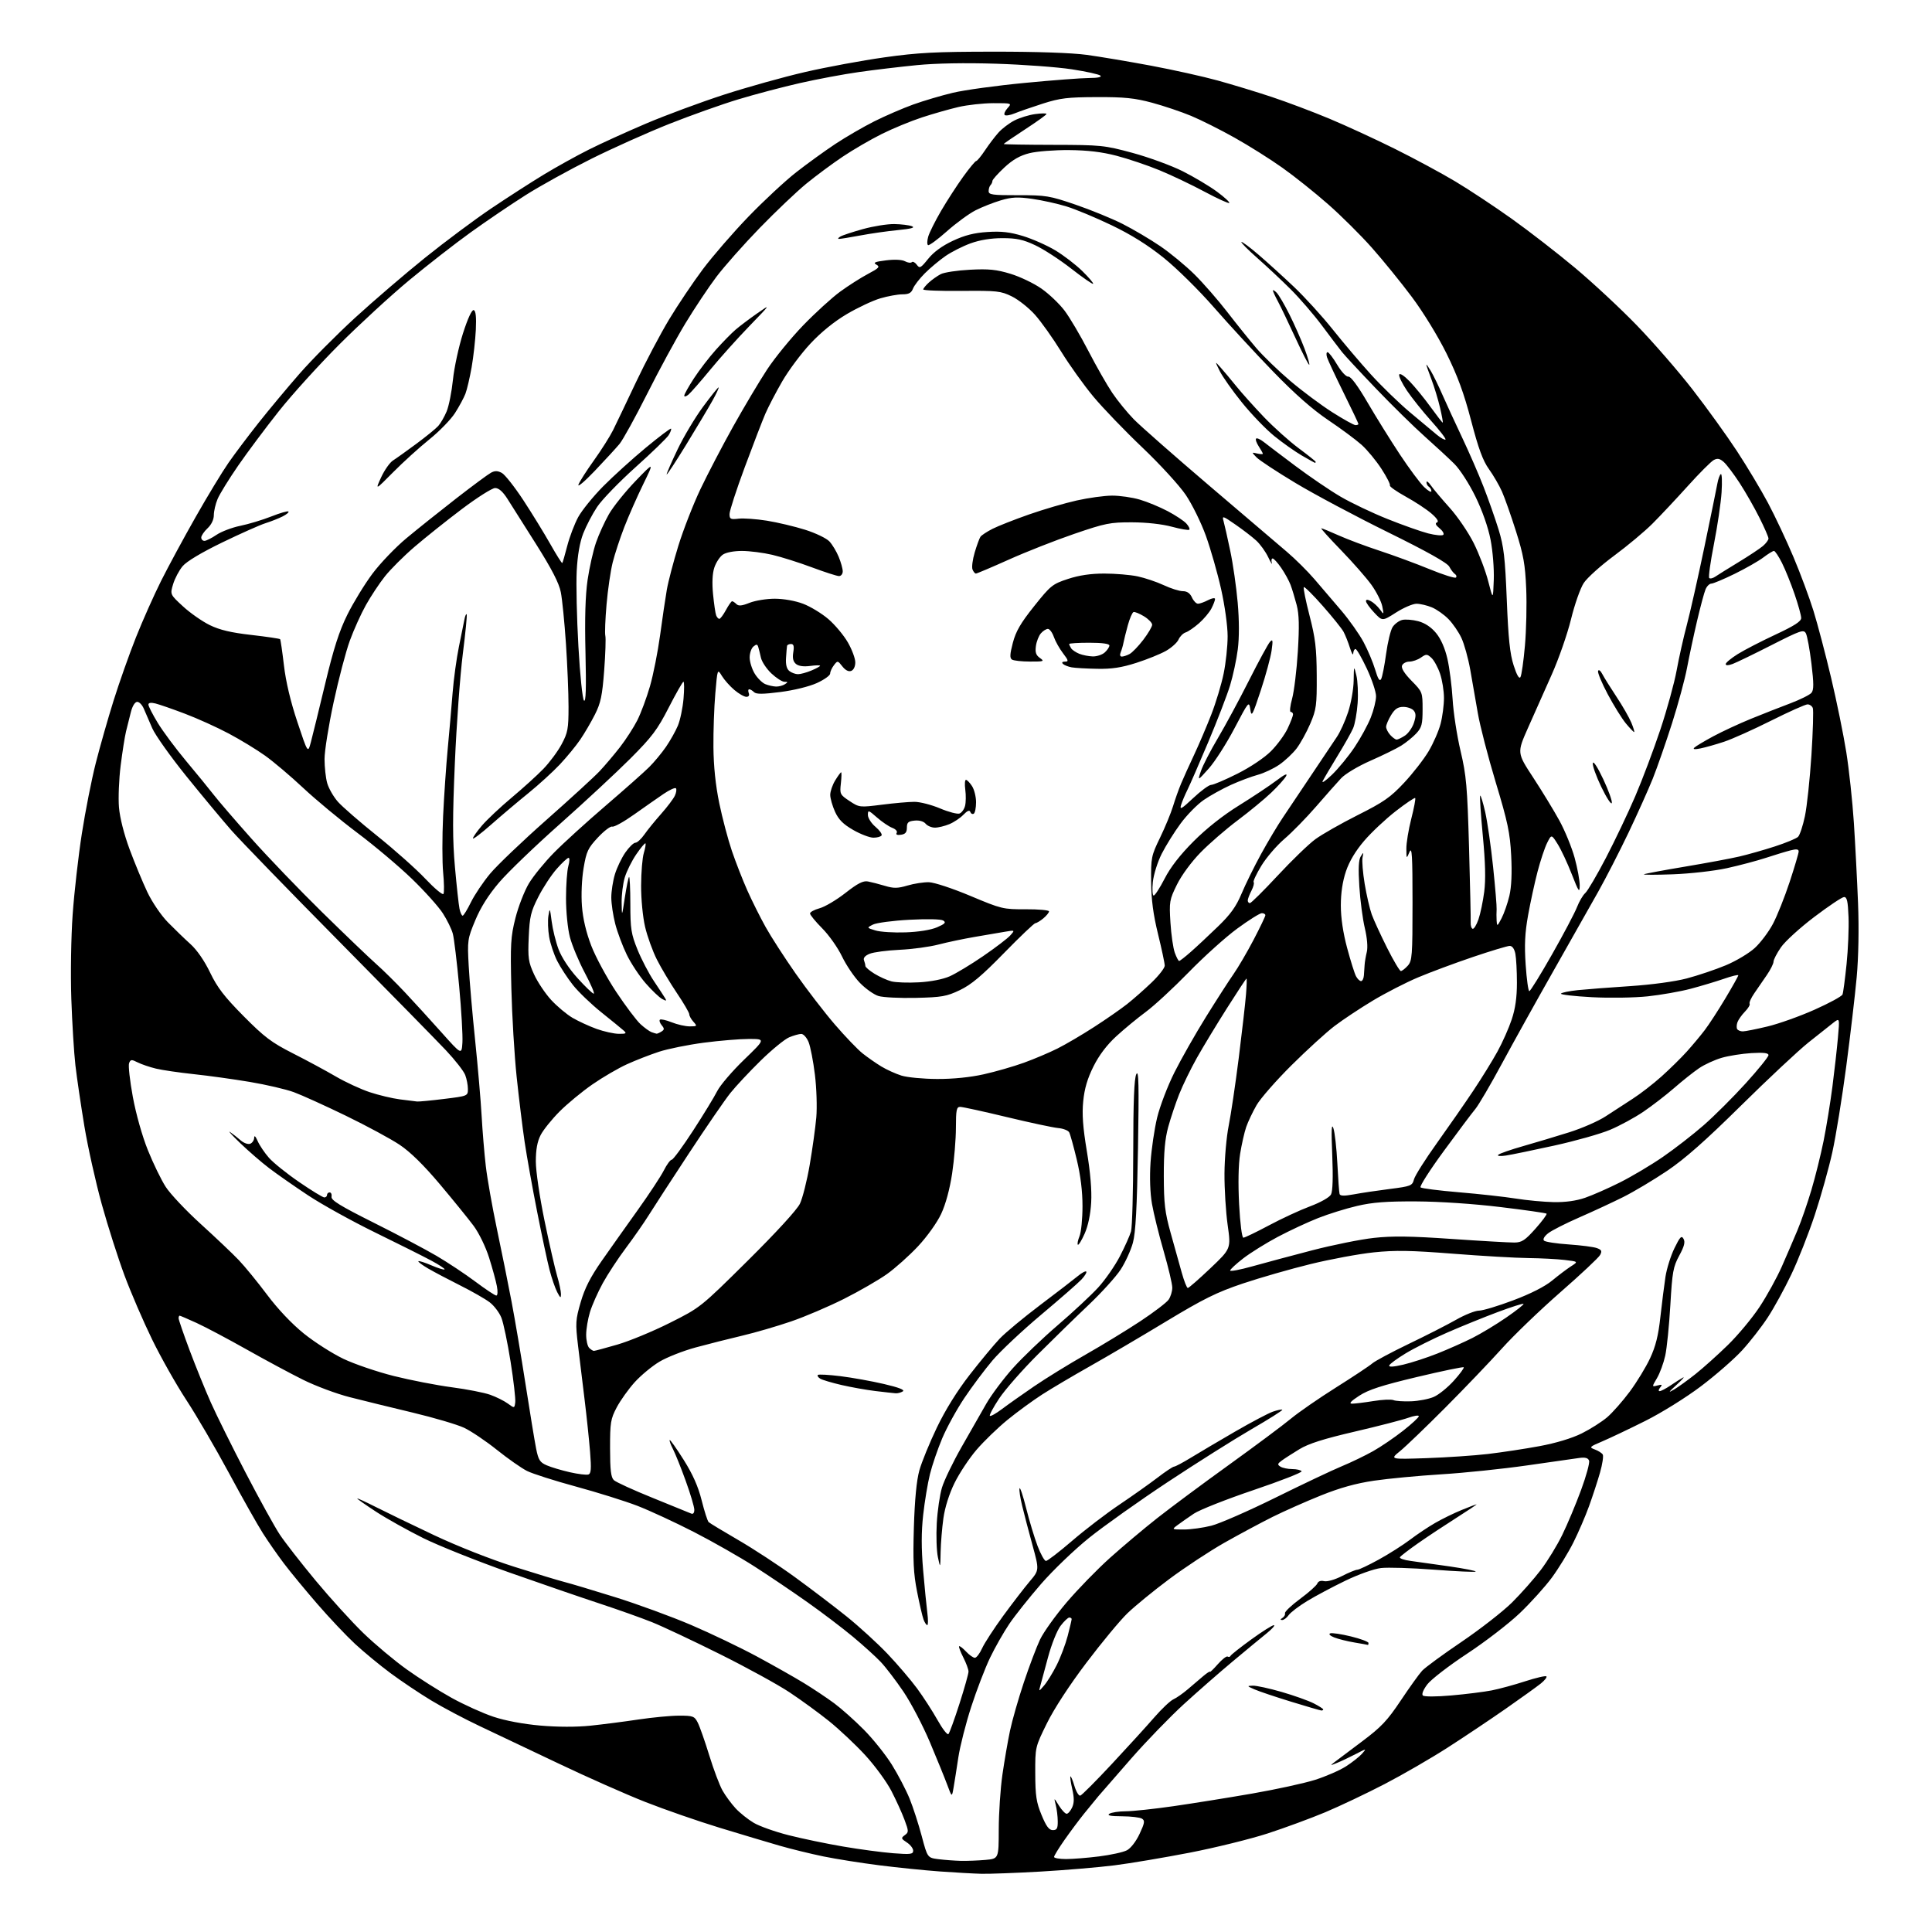 <?xml version="1.0" encoding="UTF-8" standalone="no"?>
<svg 
  version="1.1" 
  xmlns="http://www.w3.org/2000/svg" 
  xmlns:xlink="http://www.w3.org/1999/xlink" 
  xmlns:svg="http://www.w3.org/2000/svg"
  xmlns:rdf="http://www.w3.org/1999/02/22-rdf-syntax-ns#"
  xmlns:cc="http://creativecommons.org/ns#"
  xmlns:dc="http://purl.org/dc/elements/1.1/"
  viewBox="0 0 768 768"
  width="768"
  height="768"
>
<style>svg {background-color: white; }</style>"
<path stroke="none" fill="black" fill-rule="evenodd" d="M390.14,744.86C387.04,744.78 379.58,744.36 373.58,743.93C367.57,743.50 356.77,742.40 349.58,741.49C342.38,740.58 332.37,738.99 327.33,737.96C322.29,736.92 314.41,735.00 309.83,733.67C305.25,732.35 294.52,729.14 286.00,726.54C277.48,723.94 264.20,719.33 256.50,716.30C248.80,713.27 233.28,706.39 222.00,701.01C210.72,695.63 196.64,688.95 190.70,686.16C184.77,683.36 176.10,678.78 171.43,675.96C166.77,673.14 159.48,668.26 155.23,665.10C150.98,661.95 144.63,656.71 141.13,653.47C137.63,650.22 130.85,643.05 126.08,637.53C121.31,632.01 115.36,624.80 112.87,621.50C110.37,618.20 106.61,612.80 104.51,609.50C102.40,606.20 96.31,595.40 90.98,585.50C85.64,575.60 78.02,562.55 74.05,556.50C70.08,550.45 63.98,539.65 60.49,532.50C57.00,525.35 52.05,513.88 49.49,507.00C46.93,500.12 42.86,487.38 40.45,478.68C38.04,469.99 34.93,456.04 33.54,447.68C32.16,439.33 30.55,428.45 29.98,423.50C29.41,418.55 28.68,406.62 28.35,397.00C28.02,387.23 28.25,372.46 28.88,363.55C29.50,354.78 31.15,340.29 32.54,331.35C33.93,322.42 36.42,309.80 38.08,303.30C39.73,296.81 42.91,285.65 45.15,278.50C47.39,271.35 51.39,260.04 54.04,253.37C56.69,246.70 61.20,236.58 64.06,230.87C66.92,225.17 73.09,213.75 77.78,205.50C82.46,197.25 88.33,187.57 90.81,184.00C93.29,180.43 98.71,173.22 102.85,168.00C106.99,162.78 114.31,154.00 119.12,148.50C123.93,143.00 133.85,133.01 141.18,126.29C148.51,119.58 161.03,108.84 169.00,102.43C176.97,96.02 188.80,87.21 195.27,82.85C201.75,78.49 211.14,72.45 216.13,69.42C221.13,66.39 229.16,61.93 233.99,59.51C238.81,57.08 249.08,52.41 256.81,49.12C264.53,45.83 278.43,40.68 287.68,37.67C296.93,34.67 311.48,30.60 320.00,28.64C328.52,26.67 342.70,24.05 351.50,22.81C364.92,20.92 371.93,20.55 395.00,20.54C412.09,20.52 426.10,21.01 432.00,21.81C437.23,22.53 448.70,24.46 457.50,26.10C466.30,27.75 478.23,30.40 484.00,31.99C489.77,33.58 499.45,36.52 505.50,38.53C511.55,40.54 521.90,44.44 528.50,47.20C535.10,49.96 546.80,55.35 554.50,59.18C562.20,63.01 573.00,68.83 578.50,72.12C584.00,75.41 594.11,82.10 600.98,87.00C607.84,91.89 619.15,100.66 626.12,106.49C633.09,112.31 644.12,122.58 650.64,129.31C657.16,136.04 667.15,147.53 672.83,154.85C678.51,162.17 686.45,173.19 690.47,179.33C694.50,185.47 700.07,194.78 702.85,200.00C705.62,205.22 710.15,214.83 712.90,221.36C715.66,227.88 719.25,237.55 720.90,242.86C722.54,248.16 725.70,260.15 727.91,269.50C730.13,278.85 732.83,292.12 733.93,299.00C735.02,305.88 736.38,318.48 736.94,327.00C737.49,335.52 738.24,349.93 738.60,359.00C739.00,369.21 738.79,380.45 738.06,388.50C737.40,395.65 735.53,411.62 733.90,424.00C732.26,436.38 729.79,451.68 728.39,458.00C727.00,464.32 723.85,475.57 721.39,483.00C718.93,490.43 714.73,501.08 712.05,506.67C709.38,512.27 705.19,519.92 702.73,523.67C700.28,527.43 695.69,533.32 692.53,536.77C689.38,540.22 682.01,546.65 676.15,551.07C670.14,555.60 660.48,561.61 654.00,564.85C647.67,568.02 640.02,571.65 637.00,572.94C631.80,575.14 631.63,575.32 633.97,576.19C635.33,576.69 636.74,577.59 637.11,578.18C637.48,578.78 636.99,582.02 636.03,585.38C635.07,588.75 633.11,594.73 631.68,598.69C630.26,602.64 627.44,609.17 625.43,613.19C623.41,617.21 619.57,623.47 616.90,627.11C614.22,630.74 608.48,637.10 604.15,641.24C599.81,645.38 590.38,652.64 583.19,657.37C576.00,662.11 568.90,667.58 567.40,669.54C565.80,671.65 565.06,673.46 565.60,673.98C566.13,674.51 570.84,674.50 576.99,673.96C582.76,673.46 589.96,672.55 592.99,671.96C596.02,671.36 602.02,669.73 606.31,668.33C610.61,666.94 614.39,666.06 614.72,666.38C615.04,666.71 614.03,667.99 612.48,669.24C610.93,670.48 604.67,674.98 598.58,679.23C592.48,683.48 582.10,690.43 575.50,694.67C568.90,698.92 557.61,705.45 550.41,709.19C543.20,712.93 532.58,717.97 526.80,720.40C521.02,722.82 510.72,726.61 503.90,728.83C497.08,731.04 483.18,734.47 473.01,736.45C462.84,738.42 449.34,740.70 443.01,741.50C436.68,742.30 423.46,743.41 413.64,743.98C403.82,744.54 393.24,744.93 390.14,744.86zM382.00,739.72C384.48,739.77 388.86,739.60 391.75,739.34C397.00,738.86 397.00,738.86 397.02,727.18C397.03,720.76 397.68,711.00 398.47,705.50C399.26,700.00 400.62,692.12 401.49,688.00C402.36,683.88 404.84,675.23 406.99,668.79C409.14,662.34 412.04,654.69 413.42,651.77C414.80,648.85 419.56,642.20 424.00,636.98C428.43,631.77 436.21,623.78 441.28,619.24C446.35,614.69 454.77,607.61 460.00,603.49C465.23,599.37 478.05,589.84 488.50,582.32C498.95,574.79 510.02,566.54 513.11,563.98C516.19,561.42 524.29,555.82 531.11,551.53C537.92,547.24 544.40,542.95 545.50,541.98C546.60,541.02 553.12,537.53 560.00,534.22C566.88,530.92 575.36,526.59 578.85,524.61C582.34,522.62 586.42,521.00 587.92,521.00C589.42,521.00 595.56,519.15 601.57,516.88C608.51,514.27 614.14,511.40 617.00,509.04C619.48,506.99 622.84,504.45 624.47,503.40C627.43,501.50 627.43,501.50 621.97,500.85C618.96,500.49 612.45,500.16 607.50,500.10C602.55,500.05 589.10,499.27 577.61,498.37C560.81,497.05 554.64,496.95 546.11,497.83C540.27,498.44 528.98,500.53 521.00,502.48C513.02,504.43 500.88,507.92 494.00,510.23C483.64,513.72 478.42,516.31 463.50,525.32C453.60,531.31 440.01,539.30 433.30,543.08C426.59,546.86 418.04,551.92 414.30,554.32C410.56,556.73 404.35,561.26 400.50,564.41C396.65,567.55 391.11,572.91 388.19,576.31C385.27,579.71 381.34,585.65 379.45,589.50C377.32,593.83 375.63,599.17 375.02,603.50C374.48,607.35 373.98,613.42 373.91,617.00C373.78,623.50 373.78,623.50 372.83,619.00C372.30,616.52 372.10,610.45 372.38,605.50C372.66,600.55 373.59,594.16 374.46,591.31C375.33,588.45 378.80,581.25 382.18,575.31C385.55,569.36 390.00,561.58 392.06,558.00C394.12,554.42 398.89,548.06 402.65,543.85C406.42,539.64 414.45,531.95 420.50,526.76C426.55,521.57 433.78,514.84 436.56,511.79C439.34,508.75 443.22,503.16 445.18,499.38C447.14,495.60 449.13,491.15 449.60,489.50C450.07,487.85 450.46,473.68 450.48,458.00C450.49,437.89 450.85,428.76 451.70,427.00C452.66,425.02 452.79,431.15 452.37,456.50C451.97,480.19 451.44,489.93 450.35,494.00C449.53,497.02 447.33,501.84 445.46,504.70C443.58,507.56 437.87,513.86 432.77,518.70C427.67,523.53 418.54,532.44 412.47,538.50C406.41,544.55 399.54,552.38 397.20,555.90C394.87,559.41 393.20,562.53 393.49,562.82C393.78,563.11 395.92,561.91 398.26,560.15C400.59,558.39 406.32,554.34 411.00,551.14C415.68,547.94 424.90,542.26 431.50,538.50C438.10,534.75 447.90,528.77 453.28,525.22C458.66,521.66 463.72,517.81 464.53,516.65C465.34,515.50 466.00,513.35 466.00,511.87C466.00,510.39 464.45,503.85 462.57,497.34C460.68,490.83 458.59,482.37 457.93,478.55C457.18,474.25 456.97,467.96 457.36,462.05C457.72,456.80 458.89,448.80 459.98,444.27C461.07,439.75 464.17,431.65 466.87,426.27C469.57,420.90 475.20,410.98 479.39,404.24C483.58,397.50 488.50,389.85 490.33,387.24C492.16,384.63 495.76,378.48 498.33,373.57C500.90,368.65 503.00,364.26 503.00,363.82C503.00,363.37 502.36,363.00 501.59,363.00C500.81,363.00 496.42,365.75 491.84,369.11C487.25,372.47 478.55,380.30 472.50,386.52C466.45,392.73 458.80,399.80 455.50,402.23C452.20,404.67 446.93,409.01 443.78,411.90C440.00,415.36 436.92,419.43 434.68,423.91C432.27,428.73 431.09,432.73 430.60,437.73C430.08,442.93 430.46,448.11 432.04,457.63C433.43,465.97 434.04,473.14 433.76,478.00C433.49,482.75 432.54,487.30 431.16,490.40C429.96,493.10 428.74,495.08 428.46,494.79C428.18,494.51 428.48,492.98 429.13,491.39C429.78,489.80 430.31,484.45 430.31,479.50C430.32,473.56 429.54,467.27 428.04,461.00C426.79,455.77 425.43,450.88 425.02,450.12C424.61,449.37 422.65,448.60 420.65,448.42C418.65,448.24 409.45,446.28 400.20,444.05C390.95,441.82 382.62,440.00 381.69,440.00C380.24,440.00 380.00,441.17 379.99,448.25C379.99,452.79 379.31,460.99 378.49,466.47C377.54,472.72 375.92,478.71 374.13,482.53C372.50,486.02 368.56,491.53 364.94,495.41C361.45,499.14 355.87,504.12 352.55,506.49C349.22,508.85 341.55,513.28 335.50,516.32C329.45,519.36 320.00,523.40 314.50,525.28C309.00,527.17 300.23,529.73 295.00,530.96C289.77,532.19 281.45,534.30 276.50,535.64C271.55,536.99 265.09,539.53 262.14,541.30C259.19,543.06 254.77,546.73 252.30,549.45C249.84,552.18 246.63,556.68 245.16,559.45C242.73,564.06 242.50,565.49 242.51,575.72C242.52,584.35 242.86,587.28 244.01,588.37C244.83,589.16 251.80,592.34 259.50,595.45C267.20,598.56 274.06,601.35 274.75,601.66C275.52,602.00 276.00,601.43 276.00,600.16C276.00,599.03 274.46,593.85 272.58,588.66C270.71,583.47 268.42,577.78 267.51,576.02C266.60,574.26 266.02,572.65 266.22,572.45C266.42,572.25 268.92,575.79 271.77,580.31C275.41,586.10 277.53,590.88 278.92,596.41C280.00,600.74 281.25,604.63 281.69,605.05C282.14,605.48 287.45,608.69 293.50,612.20C299.55,615.71 309.68,622.34 316.00,626.94C322.32,631.54 331.57,638.57 336.55,642.57C341.52,646.57 348.84,653.26 352.82,657.44C356.79,661.62 362.08,667.82 364.57,671.20C367.06,674.59 370.71,680.24 372.68,683.75C374.65,687.27 376.60,689.78 377.02,689.32C377.45,688.87 379.42,683.45 381.40,677.27C383.38,671.09 385.00,665.34 385.00,664.48C385.00,663.62 384.07,661.09 382.93,658.86C381.79,656.63 381.04,654.63 381.26,654.41C381.48,654.19 382.71,655.13 384.00,656.50C385.29,657.88 386.88,659.00 387.52,659.00C388.17,659.00 389.46,657.31 390.39,655.25C391.32,653.19 395.10,647.37 398.79,642.32C402.48,637.28 407.22,631.12 409.32,628.64C413.14,624.13 413.14,624.13 410.45,614.31C408.97,608.92 407.12,601.86 406.34,598.64C405.55,595.41 405.08,592.27 405.28,591.65C405.49,591.03 406.67,594.57 407.91,599.51C409.15,604.46 411.18,611.20 412.43,614.50C413.68,617.80 415.19,620.50 415.79,620.50C416.39,620.50 421.07,616.90 426.19,612.50C431.30,608.10 439.77,601.62 444.99,598.11C450.22,594.59 457.05,589.75 460.17,587.36C463.29,584.96 466.25,583.00 466.73,583.00C467.22,583.00 470.29,581.36 473.56,579.36C476.83,577.36 484.70,572.71 491.05,569.03C497.41,565.35 504.12,561.81 505.97,561.16C507.81,560.52 509.51,560.17 509.73,560.40C509.96,560.62 504.44,564.11 497.47,568.15C490.51,572.19 475.51,581.65 464.15,589.16C452.79,596.68 438.74,606.65 432.92,611.33C427.11,616.01 418.51,624.26 413.82,629.67C409.13,635.08 403.46,642.20 401.22,645.51C398.98,648.82 395.53,654.89 393.55,659.01C391.58,663.13 388.21,671.90 386.07,678.50C383.93,685.10 381.64,694.10 380.97,698.50C380.31,702.90 379.46,708.30 379.08,710.50C378.40,714.50 378.40,714.50 376.55,709.50C375.53,706.75 372.41,699.10 369.63,692.50C366.84,685.90 362.13,676.90 359.16,672.50C356.18,668.10 352.12,662.77 350.12,660.66C348.13,658.55 343.12,654.02 339.00,650.59C334.88,647.16 326.78,641.01 321.00,636.93C315.23,632.84 305.78,626.46 300.00,622.75C294.23,619.04 283.37,612.86 275.88,609.01C268.39,605.17 258.26,600.48 253.38,598.59C248.50,596.71 237.53,593.27 229.00,590.95C220.47,588.64 211.70,585.83 209.50,584.73C207.30,583.62 201.90,579.84 197.50,576.32C193.10,572.80 187.25,568.87 184.50,567.57C181.75,566.28 172.53,563.56 164.00,561.52C155.47,559.48 144.22,556.73 139.00,555.39C133.78,554.06 125.45,550.95 120.50,548.49C115.55,546.03 105.42,540.60 98.00,536.41C90.58,532.23 81.65,527.50 78.16,525.90C74.67,524.31 71.63,523.00 71.41,523.00C71.18,523.00 71.00,523.47 71.00,524.04C71.00,524.61 72.98,530.35 75.39,536.79C77.81,543.23 81.59,552.55 83.80,557.50C86.00,562.45 92.25,575.05 97.68,585.50C103.11,595.95 109.21,607.00 111.24,610.05C113.27,613.10 119.68,621.33 125.49,628.33C131.31,635.33 139.82,644.70 144.41,649.15C149.01,653.60 156.76,660.09 161.63,663.58C166.51,667.08 174.55,672.17 179.50,674.91C184.45,677.65 191.93,681.03 196.13,682.43C200.84,684.00 207.98,685.34 214.77,685.94C221.66,686.54 229.12,686.56 234.73,685.98C239.66,685.47 248.26,684.36 253.84,683.52C259.42,682.69 266.68,682.00 269.97,682.00C275.48,682.00 276.06,682.21 277.36,684.75C278.14,686.26 280.20,692.13 281.94,697.78C283.68,703.44 286.06,709.74 287.22,711.78C288.38,713.83 290.72,717.00 292.41,718.84C294.11,720.67 297.36,723.27 299.64,724.61C301.91,725.96 308.15,728.17 313.49,729.52C318.84,730.88 328.60,732.91 335.19,734.03C341.77,735.16 350.73,736.35 355.08,736.69C361.98,737.22 363.00,737.09 363.00,735.67C363.00,734.78 361.87,733.30 360.48,732.40C358.17,730.88 358.11,730.64 359.67,729.50C361.27,728.33 361.26,727.96 359.55,723.38C358.56,720.70 356.20,715.52 354.31,711.87C352.42,708.23 347.74,701.84 343.91,697.68C340.07,693.51 333.62,687.45 329.58,684.19C325.54,680.94 318.46,675.78 313.86,672.73C309.26,669.67 296.80,662.84 286.16,657.54C275.52,652.24 263.37,646.52 259.16,644.83C254.95,643.14 245.65,639.84 238.50,637.48C231.35,635.13 215.15,629.56 202.50,625.10C189.85,620.64 174.45,614.49 168.28,611.44C162.12,608.38 153.68,603.66 149.53,600.96C145.39,598.25 142.00,595.88 142.00,595.68C142.00,595.48 145.26,596.97 149.25,598.99C153.24,601.01 163.70,606.07 172.50,610.23C181.93,614.68 195.07,619.86 204.50,622.84C213.30,625.63 222.30,628.35 224.50,628.90C226.70,629.45 235.72,632.15 244.54,634.90C253.36,637.65 266.95,642.63 274.75,645.96C282.55,649.30 294.32,654.94 300.91,658.49C307.50,662.05 315.92,666.81 319.61,669.07C323.31,671.33 328.68,674.92 331.56,677.04C334.43,679.17 339.77,683.91 343.41,687.60C347.06,691.28 352.06,697.53 354.53,701.49C356.99,705.45 360.16,711.52 361.57,714.97C362.97,718.42 365.14,725.13 366.40,729.87C368.69,738.50 368.69,738.50 373.09,739.06C375.52,739.36 379.52,739.66 382.00,739.72zM423.78,739.00C426.40,739.00 432.32,738.53 436.92,737.95C441.52,737.37 446.48,736.29 447.94,735.53C449.48,734.73 451.58,732.03 452.99,729.02C455.04,724.64 455.19,723.73 453.95,722.95C453.15,722.44 449.57,722.02 446.00,722.00C441.43,721.98 439.95,721.68 441.00,721.00C441.82,720.47 444.75,720.02 447.50,720.01C450.25,720.00 458.80,719.09 466.50,717.98C474.20,716.87 488.26,714.62 497.75,712.97C507.23,711.32 518.48,708.87 522.75,707.52C527.01,706.17 532.52,703.77 535.00,702.19C537.48,700.60 540.36,698.33 541.41,697.15C543.31,695.00 543.29,695.00 538.91,697.27C536.48,698.53 533.15,700.11 531.50,700.78C528.72,701.92 528.64,701.89 530.50,700.47C531.60,699.63 536.55,695.91 541.50,692.20C549.07,686.53 551.50,683.95 556.82,675.98C560.30,670.77 564.12,665.44 565.32,664.14C566.52,662.85 573.58,657.67 581.00,652.65C588.42,647.62 597.45,640.58 601.06,637.01C604.66,633.43 609.80,627.62 612.48,624.10C615.15,620.59 619.01,614.29 621.04,610.10C623.08,605.92 626.44,597.92 628.50,592.31C630.57,586.71 632.00,581.45 631.68,580.62C631.28,579.55 630.13,579.24 627.80,579.56C625.99,579.81 616.62,581.14 607.00,582.53C597.38,583.91 582.08,585.50 573.00,586.06C563.92,586.62 551.87,587.76 546.22,588.59C539.03,589.65 532.67,591.42 525.11,594.46C519.15,596.85 510.50,600.69 505.89,602.98C501.28,605.28 492.66,609.90 486.75,613.24C480.84,616.59 470.94,623.12 464.75,627.74C458.56,632.36 451.09,638.48 448.15,641.32C445.21,644.17 437.87,653.02 431.84,661.00C425.18,669.79 419.02,679.24 416.18,685.00C411.50,694.50 411.50,694.50 411.53,705.00C411.56,713.84 411.95,716.45 414.04,721.50C415.89,726.00 417.01,727.50 418.51,727.50C420.12,727.50 420.50,726.84 420.47,724.00C420.46,722.08 420.10,719.15 419.68,717.50C418.92,714.50 418.92,714.50 420.94,717.75C422.06,719.54 423.44,721.00 424.01,721.00C424.58,721.00 425.56,719.87 426.19,718.49C427.03,716.64 427.04,714.72 426.25,711.24C425.65,708.63 425.32,706.35 425.51,706.15C425.70,705.96 426.42,707.67 427.10,709.94C427.78,712.22 428.83,713.95 429.43,713.79C430.03,713.63 435.69,707.95 442.01,701.17C448.33,694.40 455.91,686.07 458.86,682.67C461.81,679.28 465.23,676.05 466.46,675.50C467.68,674.95 470.26,673.15 472.18,671.50C474.10,669.85 476.87,667.49 478.33,666.26C479.80,665.02 481.00,664.25 481.00,664.54C481.00,664.83 482.40,663.48 484.10,661.54C485.81,659.60 487.57,658.23 488.02,658.51C488.46,658.79 488.98,658.66 489.16,658.22C489.35,657.79 493.04,654.86 497.38,651.72C501.71,648.57 505.76,646.02 506.38,646.03C506.99,646.05 505.70,647.51 503.51,649.28C501.32,651.05 495.24,656.07 490.01,660.44C484.78,664.81 476.04,672.46 470.59,677.44C465.14,682.42 455.74,692.12 449.71,699.00C443.68,705.88 437.79,712.64 436.62,714.02C435.46,715.41 432.88,718.56 430.89,721.02C428.91,723.49 425.42,728.16 423.14,731.42C420.86,734.67 419.00,737.71 419.00,738.17C419.00,738.62 421.15,739.00 423.78,739.00zM525.25,679.95C524.84,679.93 519.42,678.35 513.20,676.44C506.99,674.53 500.46,672.34 498.70,671.56C495.63,670.22 495.60,670.16 498.04,670.08C499.44,670.04 504.60,671.16 509.50,672.58C514.40,674.00 520.11,676.04 522.20,677.10C524.29,678.17 526.00,679.26 526.00,679.52C526.00,679.78 525.66,679.98 525.25,679.95zM415.06,670.00C416.25,668.63 418.49,664.99 420.04,661.92C421.59,658.85 423.56,653.61 424.43,650.28C425.29,646.94 426.00,643.94 426.00,643.61C426.00,643.27 425.57,643.00 425.05,643.00C424.53,643.00 422.97,644.48 421.59,646.30C420.19,648.13 417.99,653.65 416.63,658.70C415.29,663.71 413.90,668.86 413.54,670.15C412.89,672.50 412.89,672.50 415.06,670.00zM543.75,653.88C543.61,653.82 541.20,653.38 538.39,652.91C535.58,652.44 531.98,651.54 530.39,650.91C528.70,650.24 528.04,649.56 528.79,649.28C529.50,649.02 533.22,649.57 537.04,650.51C540.87,651.45 544.00,652.62 544.00,653.11C544.00,653.60 543.89,653.95 543.75,653.88zM368.60,646.00C368.24,646.00 367.57,644.99 367.11,643.75C366.65,642.51 365.49,637.49 364.53,632.59C363.12,625.44 362.88,620.39 363.28,607.09C363.62,596.07 364.35,588.49 365.46,584.50C366.38,581.20 369.51,573.55 372.41,567.50C375.79,560.46 380.49,552.90 385.47,546.50C389.75,541.00 395.11,534.55 397.37,532.16C399.64,529.77 406.90,523.74 413.50,518.76C420.10,513.79 426.79,508.63 428.38,507.32C429.96,506.00 431.50,505.16 431.80,505.46C432.10,505.76 431.25,507.17 429.92,508.60C428.59,510.03 421.36,516.34 413.86,522.64C406.36,528.94 397.66,537.11 394.54,540.79C391.42,544.48 386.38,551.21 383.34,555.75C380.30,560.29 376.34,567.49 374.55,571.75C372.75,576.01 370.56,582.42 369.67,586.00C368.78,589.58 367.57,596.86 366.98,602.18C366.22,609.03 366.22,615.47 366.96,624.18C367.55,630.96 368.30,638.64 368.64,641.25C368.98,643.86 368.96,646.00 368.60,646.00zM509.69,643.98C508.85,643.97 508.89,643.72 509.80,643.14C510.52,642.69 510.97,641.85 510.80,641.28C510.64,640.71 513.33,638.15 516.79,635.59C520.25,633.03 523.34,630.28 523.65,629.48C524.00,628.57 525.02,628.21 526.35,628.53C527.58,628.82 530.61,627.96 533.42,626.52C536.13,625.13 538.88,624.00 539.53,624.00C540.19,624.00 544.03,622.18 548.07,619.96C552.11,617.74 557.68,614.20 560.46,612.10C563.23,609.99 567.75,606.97 570.50,605.39C573.25,603.80 577.98,601.49 581.00,600.26C584.02,599.02 586.70,598.01 586.95,598.00C587.19,598.00 583.59,600.41 578.95,603.36C574.30,606.31 567.47,610.83 563.77,613.42C560.07,616.01 556.80,618.52 556.50,619.00C556.20,619.48 558.11,620.15 560.73,620.49C563.35,620.84 570.36,621.82 576.29,622.68C582.23,623.55 586.87,624.47 586.60,624.73C586.34,624.99 578.88,624.65 570.01,623.97C561.15,623.29 551.68,623.00 548.96,623.32C546.18,623.65 539.99,625.85 534.76,628.38C529.67,630.84 522.83,634.48 519.57,636.47C516.31,638.45 513.02,640.96 512.26,642.04C511.51,643.12 510.35,643.99 509.69,643.98zM470.66,608.00C473.36,608.00 478.26,607.32 481.54,606.49C484.82,605.66 496.27,600.65 507.00,595.35C517.73,590.05 529.58,584.43 533.35,582.87C537.12,581.31 542.75,578.59 545.85,576.84C548.96,575.09 554.31,571.45 557.75,568.74C561.19,566.04 564.00,563.44 564.00,562.96C564.00,562.48 562.09,562.78 559.75,563.61C557.41,564.45 547.86,566.92 538.52,569.09C526.14,571.97 520.18,573.86 516.52,576.09C513.76,577.77 510.60,579.80 509.50,580.61C507.79,581.87 507.72,582.21 509.00,583.02C509.83,583.54 511.94,583.98 513.69,583.98C515.45,583.99 517.12,584.38 517.41,584.85C517.69,585.31 509.09,588.68 498.29,592.33C487.49,595.98 476.82,600.20 474.58,601.70C472.34,603.21 469.43,605.24 468.12,606.22C465.73,608.00 465.73,608.00 470.66,608.00zM233.87,586.14C234.97,585.78 235.11,583.96 234.56,577.10C234.18,572.37 233.21,563.10 232.40,556.50C231.59,549.90 230.41,540.16 229.77,534.86C228.71,525.93 228.79,524.67 230.84,517.62C232.45,512.07 234.71,507.64 239.17,501.25C242.54,496.44 249.00,487.32 253.52,481.00C258.04,474.68 262.71,467.59 263.89,465.25C265.07,462.91 266.48,461.00 267.03,461.00C267.57,461.00 271.39,455.80 275.51,449.45C279.64,443.10 283.96,436.01 285.12,433.70C286.29,431.39 291.08,425.79 295.78,421.25C304.32,413.00 304.32,413.00 297.71,413.00C294.08,413.00 286.00,413.67 279.75,414.49C273.51,415.31 265.50,416.93 261.95,418.09C258.40,419.26 252.69,421.48 249.26,423.04C245.83,424.59 239.65,428.19 235.53,431.04C231.41,433.89 225.51,438.76 222.42,441.86C219.34,444.96 215.95,449.17 214.91,451.21C213.58,453.79 213.00,456.99 213.00,461.71C213.00,465.54 214.51,475.78 216.45,485.21C218.35,494.40 220.60,504.27 221.45,507.14C222.30,510.01 223.00,513.29 222.99,514.43C222.99,516.17 222.75,516.04 221.49,513.63C220.67,512.05 219.30,508.07 218.45,504.79C217.60,501.52 215.38,491.11 213.52,481.67C211.65,472.23 209.42,459.77 208.56,454.00C207.70,448.23 206.27,436.52 205.37,428.00C204.48,419.48 203.53,403.67 203.27,392.87C202.84,375.25 203.01,372.40 204.90,364.91C206.06,360.33 208.47,354.15 210.25,351.17C212.04,348.20 216.55,342.67 220.27,338.90C223.99,335.12 233.21,326.74 240.76,320.27C248.31,313.79 256.11,306.88 258.09,304.90C260.07,302.93 263.06,299.32 264.74,296.88C266.41,294.45 268.54,290.67 269.46,288.48C270.38,286.29 271.39,281.46 271.71,277.75C272.03,274.04 272.02,271.00 271.69,271.00C271.36,271.00 268.73,275.61 265.84,281.25C261.33,290.07 259.19,292.91 250.55,301.57C245.02,307.10 232.45,318.78 222.61,327.52C212.77,336.25 201.88,346.72 198.42,350.78C194.19,355.74 191.07,360.68 188.93,365.83C185.84,373.24 185.76,373.82 186.32,383.99C186.63,389.77 187.78,403.05 188.87,413.50C189.95,423.95 191.11,437.45 191.45,443.50C191.79,449.55 192.53,458.55 193.11,463.50C193.68,468.45 195.67,479.70 197.52,488.50C199.38,497.30 202.01,510.35 203.37,517.50C204.73,524.65 207.24,539.50 208.95,550.50C210.66,561.50 212.53,572.89 213.11,575.81C214.02,580.37 214.61,581.31 217.33,582.49C219.08,583.25 223.20,584.48 226.50,585.23C229.80,585.98 233.12,586.39 233.87,586.14zM567.00,579.64C574.98,579.36 586.00,578.62 591.50,577.98C597.00,577.33 606.23,575.93 612.00,574.86C618.51,573.65 624.87,571.73 628.74,569.81C632.17,568.11 636.73,565.21 638.89,563.37C641.04,561.52 645.08,556.93 647.88,553.16C650.67,549.39 654.31,543.43 655.95,539.90C658.15,535.19 659.23,530.86 660.03,523.50C660.64,518.00 661.55,510.82 662.05,507.53C662.56,504.25 664.17,499.13 665.63,496.15C667.84,491.62 668.43,491.02 669.24,492.47C669.96,493.75 669.51,495.48 667.52,499.13C665.12,503.56 664.75,505.60 663.99,518.79C663.52,526.88 662.61,535.92 661.96,538.88C661.31,541.84 659.84,545.85 658.69,547.80C656.60,551.34 656.60,551.34 658.86,550.75C660.72,550.26 660.91,550.40 659.93,551.58C659.27,552.38 659.19,553.00 659.74,553.00C660.28,553.00 662.25,551.97 664.11,550.71C665.97,549.45 668.17,548.05 669.00,547.61C669.83,547.16 668.70,548.45 666.50,550.46C663.15,553.51 662.99,553.82 665.50,552.34C667.15,551.36 670.98,548.60 674.00,546.20C677.02,543.80 682.81,538.61 686.85,534.67C690.89,530.73 696.57,523.90 699.47,519.50C702.38,515.10 706.34,507.90 708.29,503.50C710.23,499.10 713.04,492.57 714.53,489.00C716.03,485.43 718.52,478.23 720.07,473.00C721.63,467.77 723.80,459.00 724.91,453.50C726.02,448.00 727.59,438.32 728.41,432.00C729.23,425.68 730.21,416.92 730.60,412.55C731.31,404.61 731.31,404.61 728.79,406.55C727.40,407.62 722.94,411.16 718.88,414.41C714.82,417.66 702.73,428.98 692.00,439.57C677.98,453.41 669.75,460.68 662.72,465.42C657.34,469.04 649.46,473.74 645.22,475.86C640.97,477.98 633.11,481.63 627.74,483.97C622.38,486.31 616.83,489.13 615.42,490.24C613.88,491.45 613.22,492.62 613.77,493.17C614.27,493.67 618.69,494.35 623.59,494.68C628.49,495.02 633.53,495.67 634.79,496.14C636.67,496.83 636.90,497.32 636.06,498.88C635.51,499.92 628.40,506.59 620.27,513.69C612.15,520.80 601.68,530.86 597.02,536.06C592.35,541.25 582.23,551.83 574.52,559.57C566.81,567.31 558.70,575.10 556.50,576.88C552.50,580.13 552.50,580.13 567.00,579.64zM204.82,557.43C204.99,556.08 204.16,548.80 202.96,541.25C201.76,533.69 200.12,525.84 199.30,523.80C198.49,521.77 196.40,519.01 194.65,517.68C192.91,516.35 187.66,513.35 182.99,511.01C178.32,508.67 172.57,505.63 170.20,504.26C167.84,502.88 166.09,501.58 166.31,501.35C166.54,501.13 168.87,501.87 171.50,503.00C174.13,504.13 176.48,504.85 176.72,504.61C176.97,504.37 174.54,502.77 171.33,501.05C168.12,499.33 158.07,494.30 149.00,489.87C139.93,485.43 128.00,478.83 122.50,475.19C117.00,471.55 110.03,466.68 107.00,464.37C103.97,462.07 98.80,457.59 95.50,454.42C92.20,451.25 90.40,449.27 91.50,450.03C92.60,450.79 94.49,452.27 95.70,453.33C96.91,454.39 98.60,454.99 99.45,454.66C100.30,454.33 101.02,453.26 101.04,452.28C101.06,451.17 101.58,451.66 102.42,453.58C103.16,455.27 105.17,458.26 106.90,460.23C108.63,462.20 114.04,466.55 118.94,469.90C123.83,473.26 128.33,476.00 128.92,476.00C129.51,476.00 130.00,475.55 130.00,475.00C130.00,474.45 130.47,474.00 131.04,474.00C131.62,474.00 131.96,474.79 131.79,475.75C131.57,477.11 135.31,479.41 148.50,486.01C157.85,490.68 169.11,496.63 173.52,499.22C177.94,501.81 184.88,506.42 188.95,509.46C193.02,512.51 196.77,515.00 197.29,515.00C197.83,515.00 197.93,513.42 197.52,511.27C197.14,509.22 195.74,504.12 194.42,499.94C193.05,495.61 190.40,490.16 188.26,487.27C186.19,484.49 180.16,477.06 174.85,470.75C168.40,463.10 163.09,457.89 158.86,455.07C155.38,452.74 145.77,447.55 137.52,443.54C129.26,439.53 119.93,435.30 116.80,434.15C113.66,433.00 105.79,431.17 99.30,430.08C92.81,428.99 82.78,427.60 77.00,426.99C71.22,426.37 64.47,425.39 62.00,424.79C59.52,424.20 56.25,423.08 54.73,422.32C52.27,421.08 51.89,421.12 51.31,422.64C50.95,423.58 51.62,429.60 52.80,436.02C54.06,442.85 56.53,451.62 58.78,457.20C60.88,462.43 64.07,469.00 65.87,471.79C67.66,474.58 73.93,481.23 79.81,486.57C85.69,491.91 92.48,498.35 94.90,500.89C97.32,503.42 102.40,509.64 106.20,514.71C110.49,520.43 116.01,526.26 120.80,530.12C125.03,533.53 132.10,538.04 136.50,540.15C140.90,542.25 149.92,545.32 156.53,546.98C163.15,548.64 173.50,550.65 179.53,551.45C185.57,552.24 192.46,553.59 194.85,554.44C197.25,555.29 200.40,556.86 201.85,557.92C204.50,559.86 204.50,559.86 204.82,557.43zM537.50,557.98C538.60,557.98 542.38,557.52 545.91,556.95C549.43,556.37 553.03,556.21 553.91,556.57C554.78,556.94 557.94,557.15 560.93,557.04C563.92,556.93 567.97,556.15 569.93,555.30C571.89,554.46 575.48,551.56 577.90,548.87C580.33,546.18 582.10,543.77 581.85,543.52C581.60,543.27 573.22,545.01 563.23,547.39C549.21,550.73 543.98,552.43 540.28,554.85C536.91,557.05 536.09,557.98 537.50,557.98zM356.00,553.85C355.18,553.79 351.57,553.39 348.00,552.96C344.43,552.53 338.35,551.45 334.50,550.56C330.65,549.67 326.84,548.53 326.03,548.03C325.22,547.52 324.80,546.86 325.11,546.56C325.41,546.26 329.44,546.48 334.08,547.05C338.71,547.62 346.49,549.02 351.38,550.16C357.37,551.56 359.81,552.51 358.88,553.10C358.12,553.58 356.82,553.92 356.00,553.85zM557.81,542.47C561.07,541.71 567.18,539.71 571.40,538.04C575.62,536.36 581.87,533.59 585.29,531.87C588.70,530.15 594.77,526.49 598.77,523.73C602.78,520.97 605.86,518.53 605.63,518.30C605.41,518.07 600.78,519.54 595.36,521.57C589.94,523.60 580.89,527.27 575.26,529.73C569.63,532.19 562.23,535.89 558.81,537.96C555.39,540.03 552.43,542.20 552.24,542.79C552.00,543.49 553.91,543.38 557.81,542.47zM236.09,537.00C236.47,537.00 240.66,535.87 245.40,534.50C250.15,533.12 259.52,529.25 266.23,525.88C278.44,519.76 278.44,519.76 297.25,501.13C308.48,490.00 316.83,480.89 317.98,478.50C319.04,476.30 320.80,469.32 321.88,463.00C322.96,456.68 324.14,448.21 324.49,444.20C324.84,440.18 324.60,432.53 323.94,427.20C323.29,421.86 322.15,416.04 321.43,414.25C320.70,412.46 319.39,411.00 318.52,411.00C317.65,411.00 315.48,411.61 313.70,412.35C311.92,413.10 306.83,417.26 302.40,421.60C297.96,425.95 292.53,431.75 290.33,434.50C288.13,437.25 280.71,448.05 273.84,458.50C266.97,468.95 259.80,479.98 257.92,483.00C256.04,486.02 251.96,491.88 248.87,496.00C245.77,500.12 241.61,506.46 239.62,510.07C237.64,513.69 235.34,518.86 234.52,521.57C233.69,524.28 233.02,528.32 233.01,530.55C233.00,532.78 233.54,535.14 234.20,535.80C234.86,536.46 235.71,537.00 236.09,537.00zM472.17,512.00C472.56,512.00 476.58,508.49 481.11,504.19C489.34,496.38 489.34,496.38 488.01,486.94C487.28,481.75 486.71,472.55 486.75,466.50C486.78,460.45 487.54,451.90 488.42,447.50C489.31,443.10 491.11,430.95 492.43,420.50C493.74,410.05 495.04,398.69 495.31,395.25C495.59,391.81 495.67,389.00 495.50,389.00C495.33,389.00 491.84,394.29 487.75,400.75C483.65,407.21 478.27,416.10 475.79,420.50C473.32,424.90 470.14,431.43 468.73,435.00C467.32,438.57 465.36,444.43 464.38,448.00C463.09,452.72 462.61,458.06 462.63,467.50C462.66,478.47 463.08,481.99 465.32,490.00C466.78,495.23 468.76,502.31 469.72,505.75C470.67,509.19 471.78,512.00 472.17,512.00zM497.75,503.41C502.56,502.06 513.25,499.20 521.50,497.05C529.75,494.91 540.82,492.67 546.10,492.09C553.45,491.27 560.70,491.37 577.10,492.50C588.87,493.31 600.08,493.95 602.00,493.93C604.96,493.90 606.25,493.04 610.38,488.41C613.06,485.39 615.04,482.71 614.78,482.45C614.52,482.19 606.25,481.00 596.40,479.82C585.78,478.53 572.19,477.62 563.00,477.58C551.17,477.52 545.60,477.94 539.50,479.37C535.10,480.39 528.12,482.56 524.00,484.19C519.88,485.81 512.67,489.17 508.00,491.64C503.32,494.12 497.14,497.97 494.25,500.19C491.36,502.42 489.00,504.61 489.00,505.05C489.00,505.50 492.94,504.76 497.75,503.41zM494.26,492.00C494.81,492.00 499.36,489.81 504.38,487.13C509.39,484.45 516.77,481.03 520.76,479.54C524.97,477.96 528.48,475.98 529.09,474.83C529.78,473.55 529.95,467.99 529.59,459.17C529.17,449.19 529.30,446.31 530.04,448.50C530.61,450.15 531.31,456.45 531.62,462.50C531.92,468.55 532.32,474.01 532.50,474.63C532.75,475.44 534.32,475.48 538.17,474.77C541.10,474.22 547.52,473.26 552.43,472.64C560.89,471.56 561.40,471.36 562.08,468.81C562.47,467.33 566.60,460.80 571.25,454.31C575.90,447.81 582.40,438.45 585.70,433.50C589.00,428.55 593.31,421.57 595.27,418.00C597.24,414.43 599.78,408.70 600.92,405.28C602.37,400.96 603.00,396.50 603.00,390.66C603.00,386.03 602.72,380.84 602.38,379.13C601.98,377.15 601.15,376.00 600.12,376.01C599.23,376.02 592.65,378.00 585.50,380.42C578.35,382.84 568.54,386.49 563.70,388.53C558.86,390.57 550.76,394.73 545.70,397.77C540.64,400.81 533.80,405.35 530.50,407.86C527.20,410.37 519.50,417.39 513.39,423.46C507.28,429.53 501.02,436.68 499.49,439.34C497.96,442.00 496.11,445.91 495.38,448.01C494.66,450.12 493.57,454.92 492.97,458.67C492.28,462.94 492.14,470.47 492.57,478.75C492.97,486.37 493.69,492.00 494.26,492.00zM617.59,477.86C622.23,477.95 626.56,477.36 630.09,476.14C633.07,475.11 639.33,472.36 644.00,470.01C648.67,467.66 656.33,463.12 661.00,459.90C665.67,456.69 672.99,451.01 677.26,447.28C681.52,443.55 689.06,436.03 694.01,430.57C698.95,425.12 703.00,420.10 703.00,419.44C703.00,418.57 701.09,418.34 696.25,418.62C692.54,418.84 687.21,419.68 684.42,420.49C681.63,421.30 677.58,423.15 675.42,424.62C673.26,426.08 668.80,429.62 665.50,432.50C662.20,435.37 656.67,439.63 653.21,441.97C649.76,444.31 643.83,447.52 640.05,449.11C636.26,450.71 626.27,453.53 617.83,455.39C609.40,457.24 600.74,459.03 598.59,459.35C596.29,459.69 595.05,459.56 595.59,459.04C596.09,458.55 600.55,457.00 605.50,455.59C610.45,454.18 618.69,451.71 623.80,450.10C628.92,448.49 635.45,445.63 638.30,443.74C641.16,441.86 645.98,438.73 649.00,436.79C652.02,434.86 657.20,430.85 660.50,427.89C663.80,424.92 668.33,420.48 670.55,418.00C672.78,415.52 675.98,411.70 677.65,409.50C679.33,407.30 683.02,401.63 685.85,396.89C688.68,392.16 691.00,388.02 691.00,387.70C691.00,387.37 688.41,388.00 685.25,389.10C682.09,390.19 676.12,391.98 672.00,393.07C667.88,394.16 660.23,395.50 655.00,396.06C649.75,396.62 639.81,396.77 632.78,396.40C625.78,396.02 620.26,395.39 620.51,394.98C620.77,394.57 623.79,393.95 627.24,393.59C630.68,393.24 640.02,392.52 648.00,392.00C656.51,391.44 665.81,390.18 670.50,388.95C674.90,387.79 681.86,385.45 685.98,383.74C690.09,382.03 695.31,378.91 697.58,376.81C699.86,374.72 703.09,370.42 704.77,367.25C706.45,364.09 709.43,356.60 711.41,350.61C713.38,344.62 715.00,339.16 715.00,338.47C715.00,337.55 714.13,337.43 711.75,338.04C709.96,338.49 705.58,339.82 702.00,341.00C698.42,342.17 691.45,344.02 686.50,345.11C681.48,346.21 671.97,347.29 665.00,347.55C658.12,347.80 652.95,347.79 653.50,347.54C654.05,347.28 661.40,345.91 669.83,344.50C678.26,343.09 687.95,341.29 691.37,340.49C694.79,339.70 701.16,337.89 705.54,336.47C709.92,335.05 714.07,333.33 714.76,332.65C715.45,331.97 716.68,328.28 717.48,324.45C718.29,320.63 719.45,309.72 720.07,300.21C720.68,290.71 720.93,282.27 720.62,281.46C720.32,280.66 719.37,280.00 718.52,280.00C717.67,280.00 711.18,282.90 704.09,286.45C697.01,290.00 688.58,293.78 685.36,294.85C682.14,295.92 677.92,297.11 676.00,297.50C673.68,297.97 672.84,297.88 673.50,297.22C674.05,296.67 677.42,294.65 681.00,292.72C684.58,290.79 691.33,287.66 696.00,285.75C700.67,283.85 707.73,281.07 711.68,279.59C715.62,278.10 719.40,276.22 720.08,275.41C721.04,274.24 721.04,271.78 720.07,263.74C719.39,258.14 718.40,252.75 717.87,251.77C717.00,250.14 715.78,250.56 704.21,256.44C697.22,260.00 690.26,263.37 688.75,263.93C687.00,264.58 686.00,264.60 686.00,263.98C686.00,263.44 688.14,261.67 690.75,260.03C693.36,258.40 700.11,254.91 705.75,252.28C713.28,248.77 716.00,247.01 716.00,245.67C716.00,244.66 714.82,240.39 713.37,236.17C711.92,231.95 709.67,226.36 708.35,223.75C707.04,221.14 705.61,219.00 705.18,219.00C704.74,219.00 702.84,220.17 700.94,221.61C699.05,223.04 693.92,225.96 689.55,228.11C685.18,230.25 681.01,232.00 680.28,232.00C679.55,232.00 678.52,233.01 677.99,234.25C677.46,235.49 675.92,241.22 674.57,247.00C673.22,252.78 671.45,261.10 670.62,265.50C669.80,269.90 667.12,279.80 664.67,287.50C662.21,295.20 658.77,305.10 657.01,309.50C655.24,313.90 650.90,323.57 647.36,331.00C643.81,338.43 638.39,349.00 635.30,354.50C632.22,360.00 624.20,374.18 617.49,386.00C610.78,397.82 601.58,414.38 597.04,422.79C592.51,431.21 587.74,439.34 586.45,440.87C585.16,442.41 579.55,449.87 573.99,457.47C568.42,465.06 564.24,471.60 564.69,472.00C565.13,472.41 572.02,473.28 580.00,473.95C587.98,474.62 598.10,475.74 602.50,476.44C606.90,477.15 613.69,477.78 617.59,477.86zM165.81,437.87C166.53,437.94 171.37,437.48 176.56,436.84C185.93,435.69 186.00,435.66 186.00,432.90C186.00,431.38 185.52,428.87 184.93,427.33C184.35,425.79 180.90,421.37 177.26,417.51C173.63,413.66 154.42,394.07 134.58,374.00C114.73,353.92 95.54,334.12 91.91,330.00C88.29,325.87 80.25,316.20 74.03,308.50C67.82,300.80 61.74,292.25 60.53,289.50C59.31,286.75 57.80,283.26 57.18,281.75C56.55,280.24 55.38,279.00 54.56,279.00C53.67,279.00 52.66,280.60 52.04,283.00C51.47,285.20 50.59,288.69 50.10,290.75C49.60,292.81 48.64,298.92 47.96,304.33C47.28,309.73 46.98,317.20 47.29,320.93C47.64,325.06 49.29,331.59 51.52,337.61C53.54,343.05 56.71,350.69 58.56,354.60C60.46,358.60 64.02,363.84 66.71,366.60C69.35,369.29 73.39,373.20 75.70,375.28C78.30,377.63 81.27,381.92 83.52,386.61C86.38,392.56 89.18,396.20 96.82,403.92C105.14,412.31 107.91,414.40 116.50,418.76C122.00,421.55 129.64,425.67 133.47,427.91C137.30,430.15 143.37,432.96 146.94,434.15C150.52,435.34 155.93,436.63 158.97,437.02C162.01,437.42 165.09,437.80 165.81,437.87zM372.50,428.91C378.81,428.94 385.63,428.26 391.00,427.06C395.68,426.02 402.88,423.95 407.00,422.46C411.12,420.97 417.15,418.42 420.39,416.79C423.64,415.16 430.16,411.33 434.89,408.27C439.63,405.22 445.52,401.12 448.00,399.17C450.48,397.22 454.86,393.36 457.75,390.59C460.64,387.83 463.00,384.80 463.00,383.86C463.00,382.93 461.80,377.29 460.34,371.33C458.43,363.54 457.66,357.70 457.59,350.50C457.50,340.95 457.66,340.16 461.14,332.99C463.14,328.86 465.46,323.24 466.30,320.49C467.13,317.75 468.57,313.70 469.50,311.50C470.42,309.30 472.76,304.12 474.70,300.00C476.63,295.88 479.70,288.68 481.52,284.00C483.34,279.32 485.54,272.03 486.41,267.79C487.29,263.55 488.00,256.86 488.00,252.91C488.00,248.83 486.88,240.75 485.40,234.14C483.97,227.75 481.25,218.25 479.37,213.02C477.49,207.78 473.87,200.44 471.34,196.70C468.80,192.96 461.05,184.50 454.11,177.90C447.17,171.30 438.43,162.21 434.67,157.70C430.91,153.19 425.13,145.11 421.82,139.75C418.51,134.39 413.82,127.79 411.38,125.08C408.95,122.37 404.83,119.11 402.23,117.83C397.86,115.68 396.35,115.51 382.25,115.64C373.86,115.72 367.00,115.46 367.00,115.06C367.00,114.67 368.01,113.43 369.25,112.30C370.49,111.17 372.61,109.68 373.97,108.97C375.32,108.27 380.56,107.48 385.61,107.22C393.03,106.83 396.09,107.14 401.66,108.83C405.45,109.98 410.99,112.63 413.99,114.73C416.99,116.82 421.12,120.76 423.18,123.48C425.23,126.20 429.48,133.39 432.62,139.46C435.76,145.53 440.04,153.05 442.14,156.16C444.23,159.27 448.10,164.01 450.72,166.69C453.35,169.37 466.75,181.16 480.50,192.89C494.25,204.62 508.21,216.51 511.51,219.32C514.82,222.13 519.77,227.04 522.51,230.23C525.26,233.43 530.08,239.07 533.23,242.77C536.38,246.47 540.34,252.08 542.03,255.23C543.72,258.38 545.79,263.31 546.65,266.18C547.75,269.90 548.43,270.98 549.02,269.93C549.47,269.12 550.36,264.64 550.99,259.98C551.62,255.32 552.79,250.49 553.58,249.27C554.38,248.04 556.08,246.77 557.38,246.44C558.67,246.12 561.57,246.35 563.81,246.95C566.46,247.66 568.94,249.32 570.87,251.66C572.79,253.99 574.39,257.64 575.37,261.89C576.20,265.52 577.13,272.77 577.44,278.00C577.74,283.23 579.16,292.45 580.59,298.50C582.90,308.29 583.27,312.53 583.97,337.00C584.39,352.12 584.69,365.49 584.62,366.71C584.55,367.92 584.90,369.05 585.40,369.21C585.89,369.37 586.93,367.70 587.70,365.50C588.47,363.30 589.50,358.35 590.00,354.50C590.63,349.61 590.46,342.87 589.43,332.10C588.63,323.63 588.16,316.51 588.39,316.28C588.62,316.05 589.52,318.99 590.39,322.81C591.26,326.63 592.67,336.43 593.53,344.60C594.38,352.76 595.02,360.35 594.93,361.47C594.85,362.59 594.85,364.62 594.93,366.00C595.08,368.36 595.19,368.30 596.91,365.00C597.91,363.07 599.30,359.07 600.00,356.10C600.83,352.57 601.08,347.04 600.72,340.10C600.25,331.04 599.36,326.82 594.58,311.00C591.51,300.82 588.30,288.45 587.46,283.50C586.62,278.55 585.26,270.76 584.44,266.18C583.62,261.61 582.04,255.93 580.93,253.58C579.83,251.22 577.51,247.85 575.78,246.09C574.06,244.32 571.09,242.23 569.20,241.44C567.31,240.65 564.55,240.00 563.08,240.00C561.61,240.00 557.95,241.57 554.95,243.49C549.50,246.97 549.50,246.97 546.25,243.50C544.46,241.59 543.00,239.56 543.00,238.98C543.00,238.25 543.59,238.25 544.95,238.97C546.02,239.55 547.63,241.02 548.54,242.26C550.14,244.46 550.16,244.44 549.47,241.00C549.08,239.07 547.15,235.25 545.18,232.50C543.21,229.75 537.78,223.56 533.12,218.75C528.45,213.94 524.90,210.00 525.23,210.00C525.55,210.00 528.67,211.28 532.16,212.84C535.65,214.40 543.00,217.16 548.50,218.96C554.00,220.77 562.90,224.05 568.28,226.26C573.66,228.47 578.37,229.96 578.75,229.58C579.13,229.20 578.96,228.58 578.37,228.20C577.78,227.81 576.77,226.49 576.12,225.26C575.32,223.74 567.39,219.29 551.72,211.57C538.95,205.28 522.42,196.47 515.00,192.01C507.57,187.55 500.60,182.96 499.50,181.82C497.50,179.74 497.50,179.74 499.75,180.28C500.99,180.57 502.00,180.61 502.00,180.37C502.00,180.13 501.26,178.81 500.36,177.43C499.47,176.06 498.99,174.67 499.32,174.35C499.64,174.03 500.97,174.60 502.28,175.63C503.58,176.66 509.29,180.98 514.95,185.23C520.62,189.48 528.69,194.97 532.88,197.42C537.07,199.88 545.45,203.87 551.50,206.29C557.55,208.72 564.85,211.30 567.73,212.04C570.61,212.77 573.31,213.02 573.73,212.60C574.15,212.17 573.48,211.00 572.24,210.00C570.69,208.74 570.38,208.01 571.24,207.66C572.05,207.33 571.26,206.07 569.00,204.12C567.08,202.46 562.48,199.43 558.78,197.40C555.09,195.36 552.27,193.37 552.51,192.98C552.76,192.58 551.25,189.61 549.15,186.38C547.05,183.14 543.51,178.85 541.27,176.84C539.03,174.83 533.06,170.40 528.00,167.00C521.75,162.79 514.72,156.61 506.05,147.66C499.03,140.42 488.49,128.99 482.62,122.26C476.69,115.46 467.81,106.69 462.63,102.52C456.28,97.42 449.67,93.28 441.90,89.55C435.63,86.54 427.56,83.17 423.97,82.07C420.38,80.96 414.24,79.60 410.33,79.05C404.56,78.23 402.22,78.34 397.86,79.63C394.91,80.51 390.39,82.29 387.82,83.59C385.24,84.90 380.11,88.65 376.40,91.94C372.70,95.23 369.33,97.70 368.91,97.44C368.49,97.19 368.52,95.67 368.98,94.07C369.44,92.47 371.74,87.86 374.09,83.83C376.45,79.80 380.40,73.69 382.88,70.25C385.36,66.81 387.69,64.00 388.06,64.00C388.43,64.00 390.00,62.09 391.56,59.75C393.12,57.41 395.54,54.22 396.95,52.66C398.35,51.10 401.19,48.95 403.25,47.89C405.31,46.83 409.02,45.68 411.50,45.35C413.97,45.01 416.00,44.99 416.00,45.30C416.00,45.62 412.18,48.37 407.50,51.41C402.82,54.46 399.00,57.09 399.00,57.25C399.00,57.41 407.89,57.56 418.75,57.58C437.73,57.62 438.96,57.74 450.22,60.78C456.67,62.53 465.64,65.81 470.16,68.08C474.67,70.35 480.79,74.00 483.76,76.19C486.73,78.38 488.93,80.40 488.65,80.68C488.37,80.96 483.95,78.94 478.82,76.20C473.70,73.45 465.61,69.61 460.85,67.65C456.10,65.70 448.45,63.12 443.85,61.92C438.03,60.40 432.32,59.72 425.00,59.66C419.23,59.61 412.12,60.16 409.22,60.89C405.44,61.84 402.60,63.46 399.22,66.61C396.62,69.03 394.50,71.42 394.50,71.92C394.50,72.42 394.16,73.17 393.75,73.58C393.34,74.00 393.00,75.07 393.00,75.98C393.00,77.41 394.50,77.62 404.75,77.60C415.75,77.58 417.20,77.81 427.50,81.34C433.55,83.41 441.97,86.85 446.21,88.99C450.45,91.13 457.20,95.12 461.21,97.85C465.22,100.58 471.36,105.65 474.86,109.12C478.36,112.59 484.19,119.27 487.81,123.96C491.44,128.66 496.63,135.11 499.35,138.31C502.08,141.51 508.19,147.42 512.93,151.44C517.68,155.47 525.19,161.07 529.62,163.88C534.06,166.70 538.21,169.00 538.84,169.00C539.48,169.00 540.00,168.79 540.00,168.54C540.00,168.28 537.34,162.68 534.08,156.09C530.83,149.50 527.88,143.18 527.52,142.05C527.16,140.92 527.25,140.00 527.73,140.00C528.20,140.00 529.92,142.24 531.54,144.97C533.24,147.82 535.14,149.84 536.00,149.72C536.94,149.58 539.74,153.35 543.62,160.00C547.00,165.78 552.78,175.07 556.48,180.66C560.18,186.25 564.51,192.07 566.10,193.60C567.70,195.13 569.00,195.87 569.00,195.25C569.00,194.63 568.55,193.84 568.00,193.50C567.45,193.16 567.02,192.35 567.05,191.69C567.08,191.04 567.87,191.62 568.80,192.98C569.74,194.34 573.08,198.31 576.22,201.80C579.37,205.29 583.69,211.62 585.82,215.88C587.95,220.13 590.55,226.96 591.59,231.06C593.50,238.50 593.50,238.50 593.80,230.53C593.96,226.07 593.40,219.02 592.52,214.53C591.56,209.60 589.24,202.98 586.51,197.40C584.01,192.29 580.33,186.58 578.13,184.40C575.97,182.25 570.67,177.35 566.35,173.50C562.03,169.65 553.33,161.10 547.00,154.49C540.67,147.89 534.60,141.36 533.50,139.97C532.40,138.59 528.82,133.87 525.55,129.48C522.28,125.09 516.65,118.57 513.05,114.98C509.45,111.39 503.47,105.80 499.77,102.54C496.07,99.28 493.24,96.43 493.47,96.20C493.70,95.97 496.71,98.19 500.15,101.14C503.60,104.09 509.98,109.88 514.33,114.00C518.68,118.12 525.65,125.78 529.81,131.00C533.98,136.22 540.78,144.25 544.94,148.83C549.10,153.42 556.06,160.17 560.40,163.83C564.75,167.50 569.61,171.56 571.21,172.86C572.80,174.16 574.33,175.00 574.61,174.72C574.89,174.45 572.34,171.13 568.95,167.36C565.57,163.59 561.22,158.16 559.30,155.31C557.37,152.45 555.98,149.57 556.20,148.91C556.43,148.21 558.16,149.33 560.36,151.60C562.43,153.75 566.16,158.31 568.65,161.75C571.14,165.19 573.32,168.00 573.50,168.00C573.68,168.00 573.20,165.35 572.45,162.11C571.69,158.87 570.16,153.80 569.04,150.86C567.92,147.91 567.00,145.28 567.00,145.00C567.01,144.72 567.81,145.85 568.79,147.50C569.78,149.15 571.86,153.43 573.42,157.00C574.99,160.57 578.51,168.22 581.25,174.00C583.99,179.78 587.81,188.55 589.73,193.50C591.66,198.45 594.35,206.10 595.71,210.50C597.79,217.28 598.29,221.56 598.97,238.50C599.58,253.78 600.22,259.91 601.69,264.47C602.93,268.36 603.88,270.00 604.40,269.16C604.84,268.45 605.64,262.84 606.18,256.69C606.73,250.53 606.96,240.32 606.69,234.00C606.29,224.43 605.61,220.60 602.63,211.20C600.66,204.98 598.16,197.88 597.07,195.43C595.98,192.97 593.65,188.95 591.88,186.49C589.47,183.13 587.71,178.34 584.81,167.26C581.94,156.30 579.41,149.41 575.00,140.50C571.58,133.58 565.73,124.05 561.20,118.00C556.88,112.22 549.75,103.45 545.36,98.50C540.98,93.55 533.15,85.77 527.96,81.21C522.78,76.65 514.61,70.12 509.80,66.71C505.00,63.29 496.44,57.91 490.78,54.74C485.13,51.57 477.34,47.66 473.48,46.06C469.62,44.45 462.64,42.10 457.98,40.84C451.05,38.98 447.02,38.56 436.00,38.60C424.34,38.64 421.41,38.99 414.50,41.20C410.10,42.61 405.05,44.36 403.29,45.09C401.52,45.81 399.76,46.10 399.38,45.71C398.99,45.33 399.50,44.11 400.49,43.01C402.30,41.02 402.25,41.00 394.90,41.01C390.83,41.02 384.57,41.71 381.00,42.54C377.43,43.37 370.90,45.23 366.50,46.67C362.10,48.11 354.90,51.08 350.50,53.27C346.10,55.46 339.12,59.51 335.00,62.28C330.88,65.04 324.35,69.88 320.50,73.03C316.65,76.19 308.32,84.11 301.99,90.63C295.65,97.16 287.93,105.88 284.81,110.00C281.70,114.12 276.15,122.45 272.48,128.50C268.81,134.55 261.97,147.15 257.28,156.50C252.58,165.85 247.62,174.85 246.25,176.50C244.87,178.15 240.45,182.96 236.42,187.19C232.39,191.42 229.48,193.87 229.95,192.64C230.41,191.41 233.20,187.04 236.15,182.93C239.09,178.82 242.49,173.44 243.71,170.98C244.93,168.52 249.01,159.97 252.78,152.00C256.55,144.03 262.49,132.78 265.97,127.00C269.45,121.22 275.50,112.23 279.40,107.02C283.31,101.81 291.45,92.41 297.50,86.14C303.55,79.87 312.10,71.92 316.50,68.48C320.90,65.04 327.91,59.97 332.08,57.21C336.26,54.45 343.23,50.40 347.58,48.22C351.94,46.04 358.88,43.04 363.00,41.55C367.12,40.07 374.24,37.96 378.82,36.87C383.40,35.78 396.22,34.02 407.32,32.96C418.42,31.89 429.95,31.02 432.95,31.01C436.33,31.00 438.04,30.65 437.45,30.07C436.93,29.56 431.77,28.42 426.00,27.54C420.23,26.66 406.73,25.67 396.00,25.33C383.71,24.94 372.07,25.15 364.50,25.89C357.90,26.54 347.55,27.77 341.50,28.63C335.45,29.48 324.88,31.46 318.00,33.02C311.12,34.58 300.10,37.49 293.50,39.49C286.90,41.48 274.52,45.89 266.00,49.27C257.48,52.66 243.53,58.91 235.00,63.16C226.47,67.42 214.78,73.87 209.02,77.52C203.26,81.16 193.42,87.82 187.17,92.32C180.91,96.82 169.88,105.41 162.65,111.41C155.42,117.41 142.93,128.89 134.91,136.91C126.88,144.93 116.04,156.90 110.81,163.50C105.58,170.10 98.30,179.84 94.64,185.15C90.98,190.46 87.31,196.41 86.49,198.37C85.67,200.33 85.00,203.22 85.00,204.79C85.00,206.55 84.04,208.56 82.50,210.00C81.12,211.29 80.00,212.95 80.00,213.67C80.00,214.40 80.57,215.00 81.27,215.00C81.97,215.00 84.11,213.93 86.04,212.62C87.97,211.31 92.24,209.69 95.52,209.02C98.81,208.35 104.34,206.68 107.82,205.31C111.30,203.93 114.38,203.04 114.66,203.33C114.95,203.62 113.91,204.50 112.34,205.29C110.78,206.08 107.70,207.30 105.50,207.99C103.30,208.69 95.57,212.13 88.33,215.64C80.10,219.63 74.20,223.16 72.60,225.06C71.20,226.73 69.50,229.94 68.82,232.20C67.59,236.30 67.59,236.30 72.77,241.07C75.62,243.69 80.39,247.02 83.37,248.48C87.32,250.41 91.80,251.48 99.90,252.40C106.01,253.10 111.16,253.86 111.35,254.09C111.54,254.31 112.22,259.00 112.87,264.50C113.62,270.97 115.51,278.92 118.21,287.00C122.38,299.50 122.38,299.50 123.58,295.00C124.24,292.52 126.81,282.07 129.27,271.78C132.65,257.68 134.83,250.91 138.07,244.36C140.44,239.58 144.92,232.25 148.03,228.08C151.14,223.91 157.24,217.54 161.59,213.93C165.94,210.31 174.81,203.23 181.30,198.18C187.79,193.14 194.04,188.52 195.18,187.91C196.72,187.08 197.82,187.10 199.48,187.99C200.70,188.64 204.55,193.53 208.04,198.84C211.52,204.15 216.35,212.02 218.78,216.32C221.21,220.62 223.34,223.99 223.51,223.82C223.68,223.64 224.57,220.57 225.49,217.00C226.41,213.43 228.37,208.29 229.83,205.58C231.30,202.88 235.77,197.37 239.76,193.33C243.75,189.30 251.37,182.40 256.68,178.00C261.99,173.60 266.52,170.18 266.74,170.40C266.96,170.63 266.54,171.77 265.82,172.95C265.09,174.13 259.16,179.87 252.64,185.72C246.12,191.57 239.24,198.68 237.36,201.52C235.47,204.36 232.99,209.11 231.83,212.09C230.46,215.64 229.57,220.76 229.25,227.00C228.98,232.22 229.28,245.72 229.93,257.00C230.58,268.55 231.56,277.93 232.15,278.50C232.90,279.20 233.07,273.57 232.74,259.50C232.41,245.81 232.68,236.66 233.58,230.50C234.31,225.55 235.82,218.87 236.93,215.66C238.04,212.45 240.35,207.39 242.05,204.41C243.76,201.43 248.51,195.50 252.61,191.24C260.07,183.50 260.07,183.50 255.68,192.50C253.26,197.45 249.89,205.10 248.18,209.50C246.47,213.90 244.39,220.24 243.55,223.58C242.71,226.93 241.61,234.46 241.11,240.32C240.60,246.18 240.38,251.77 240.63,252.74C240.87,253.71 240.67,259.91 240.17,266.53C239.41,276.56 238.80,279.46 236.49,284.03C234.97,287.04 232.35,291.52 230.66,294.00C228.98,296.48 225.32,300.92 222.55,303.88C219.77,306.83 214.12,311.98 210.00,315.32C205.88,318.65 199.24,324.26 195.25,327.78C191.26,331.30 188.00,333.77 188.00,333.27C188.00,332.77 189.63,330.45 191.62,328.13C193.62,325.80 198.90,320.83 203.37,317.09C207.84,313.35 213.53,308.20 216.00,305.64C218.47,303.08 221.74,298.68 223.25,295.85C225.71,291.26 226.00,289.70 226.00,280.94C226.00,275.56 225.54,264.26 224.97,255.83C224.40,247.40 223.49,238.20 222.93,235.40C222.22,231.79 219.36,226.24 213.16,216.40C208.34,208.75 203.17,200.59 201.68,198.25C199.87,195.41 198.26,194.00 196.82,194.00C195.64,194.00 189.69,197.77 183.59,202.37C177.49,206.97 169.01,213.74 164.75,217.40C160.49,221.06 155.20,226.34 153.00,229.13C150.79,231.91 147.40,237.04 145.46,240.51C143.51,243.99 140.63,250.36 139.06,254.68C137.48,258.99 134.58,270.05 132.60,279.25C130.62,288.45 129.00,298.57 129.01,301.74C129.01,304.91 129.48,309.20 130.06,311.28C130.64,313.35 132.54,316.68 134.29,318.68C136.04,320.67 143.10,326.81 149.99,332.32C156.87,337.84 165.47,345.49 169.09,349.33C172.72,353.17 175.96,355.88 176.28,355.35C176.61,354.82 176.55,351.01 176.16,346.87C175.76,342.74 175.76,332.64 176.14,324.43C176.53,316.22 177.36,304.10 177.99,297.50C178.61,290.90 179.48,281.00 179.91,275.50C180.34,270.00 181.48,261.68 182.44,257.00C183.40,252.32 184.39,247.43 184.64,246.13C184.89,244.83 185.28,243.95 185.51,244.18C185.74,244.40 185.04,251.52 183.97,259.98C182.90,268.45 181.48,287.87 180.82,303.14C179.87,324.98 179.88,333.85 180.85,344.70C181.53,352.29 182.34,359.74 182.66,361.25C182.97,362.76 183.54,364.00 183.91,364.00C184.28,364.00 185.76,361.60 187.20,358.66C188.64,355.72 192.07,350.61 194.83,347.30C197.58,344.00 207.63,334.40 217.16,325.97C226.70,317.54 236.23,308.82 238.34,306.57C240.45,304.33 244.10,300.02 246.45,297.00C248.80,293.98 251.90,289.16 253.35,286.31C254.79,283.45 257.05,277.38 258.37,272.81C259.69,268.24 261.50,259.10 262.40,252.50C263.29,245.90 264.49,237.80 265.06,234.50C265.63,231.20 267.69,223.32 269.64,217.00C271.59,210.68 275.54,200.55 278.41,194.50C281.29,188.45 287.16,177.20 291.46,169.50C295.77,161.80 301.79,151.68 304.86,147.00C307.92,142.32 314.40,134.39 319.24,129.37C324.09,124.35 330.74,118.29 334.01,115.91C337.29,113.52 342.26,110.36 345.06,108.88C349.44,106.56 349.90,106.05 348.37,105.19C346.96,104.40 347.74,104.05 352.18,103.50C355.59,103.07 358.53,103.21 359.75,103.86C360.84,104.45 362.06,104.61 362.45,104.22C362.84,103.82 363.73,104.28 364.43,105.23C365.58,106.81 365.99,106.59 368.99,102.86C371.15,100.18 374.53,97.71 378.78,95.72C383.52,93.50 387.24,92.56 392.55,92.22C398.08,91.86 401.45,92.25 406.66,93.83C410.42,94.98 416.20,97.54 419.50,99.52C422.80,101.50 427.63,105.20 430.23,107.75C432.83,110.30 434.76,112.57 434.52,112.81C434.29,113.05 430.36,110.32 425.80,106.76C421.23,103.20 414.80,99.02 411.50,97.48C406.71,95.23 404.09,94.67 398.50,94.67C393.95,94.67 389.52,95.39 385.83,96.73C382.71,97.86 378.21,100.14 375.83,101.79C373.45,103.44 369.76,106.52 367.64,108.64C365.52,110.76 363.40,113.51 362.92,114.75C362.26,116.46 361.25,117.00 358.71,117.00C356.87,117.00 352.92,117.72 349.93,118.60C346.94,119.48 340.96,122.29 336.63,124.85C331.61,127.81 326.35,132.08 322.13,136.61C318.48,140.52 313.45,147.27 310.94,151.61C308.43,155.95 305.41,161.75 304.22,164.50C303.04,167.25 299.35,176.83 296.03,185.78C292.71,194.73 290.00,203.08 290.00,204.33C290.00,206.35 290.40,206.55 293.60,206.18C295.58,205.95 300.64,206.31 304.85,206.98C309.06,207.66 315.90,209.28 320.06,210.59C324.22,211.90 328.56,213.99 329.71,215.23C330.87,216.48 332.53,219.24 333.40,221.37C334.28,223.50 335.00,226.09 335.00,227.12C335.00,228.15 334.34,229.00 333.52,229.00C332.71,229.00 327.87,227.44 322.77,225.54C317.67,223.63 310.57,221.39 307.00,220.55C303.43,219.71 298.01,219.02 294.97,219.01C291.65,219.01 288.59,219.60 287.30,220.50C286.12,221.33 284.62,223.63 283.96,225.62C283.18,227.97 283.01,231.69 283.45,236.22C283.83,240.06 284.38,243.83 284.68,244.60C284.97,245.37 285.54,246.00 285.95,246.00C286.35,246.00 287.53,244.42 288.57,242.50C289.61,240.57 290.71,239.00 291.03,239.00C291.34,239.00 292.11,239.51 292.73,240.13C293.58,240.98 294.91,240.85 297.95,239.63C300.20,238.74 304.71,238.00 307.98,238.00C311.48,238.00 316.10,238.82 319.21,239.99C322.12,241.09 326.66,243.84 329.30,246.11C331.94,248.38 335.42,252.55 337.04,255.37C338.66,258.19 339.99,261.75 339.99,263.28C340.00,264.93 339.34,266.32 338.37,266.69C337.33,267.09 336.07,266.45 334.86,264.91C333.01,262.55 332.95,262.54 331.49,264.44C330.67,265.51 330.00,267.00 330.00,267.75C330.00,268.50 327.64,270.19 324.75,271.51C321.70,272.90 315.60,274.40 310.19,275.09C303.23,275.98 300.59,275.99 299.74,275.14C299.11,274.51 298.25,274.00 297.83,274.00C297.41,274.00 297.32,274.68 297.64,275.50C298.00,276.43 297.63,277.00 296.68,277.00C295.84,277.00 293.71,275.78 291.94,274.29C290.17,272.80 287.93,270.28 286.96,268.69C285.20,265.80 285.20,265.80 284.35,275.65C283.88,281.07 283.54,290.68 283.60,297.00C283.67,304.61 284.45,312.14 285.91,319.24C287.13,325.15 289.39,333.70 290.93,338.24C292.48,342.79 295.25,349.88 297.09,354.00C298.93,358.12 302.19,364.65 304.34,368.50C306.48,372.35 311.86,380.68 316.28,387.00C320.71,393.32 327.71,402.42 331.83,407.21C335.95,412.00 340.94,417.20 342.91,418.76C344.89,420.33 348.22,422.65 350.32,423.93C352.43,425.21 356.03,426.84 358.32,427.56C360.62,428.28 367.00,428.89 372.50,428.91zM183.82,414.43C183.99,411.72 183.41,401.62 182.52,392.00C181.63,382.38 180.50,373.01 180.01,371.19C179.53,369.36 177.74,365.70 176.04,363.06C174.34,360.41 168.80,354.23 163.72,349.33C158.65,344.43 148.88,336.19 142.00,331.03C135.12,325.86 125.45,317.84 120.50,313.19C115.55,308.55 108.76,302.80 105.40,300.40C102.05,298.00 95.52,294.03 90.90,291.58C86.28,289.12 78.45,285.58 73.50,283.71C68.55,281.83 63.26,280.00 61.75,279.63C59.97,279.20 59.00,279.36 59.00,280.10C59.00,280.73 60.67,284.00 62.72,287.37C64.77,290.74 69.83,297.55 73.97,302.50C78.11,307.45 83.08,313.52 85.00,316.00C86.92,318.48 93.72,326.37 100.10,333.53C106.48,340.70 119.08,353.81 128.10,362.66C137.12,371.50 146.75,380.73 149.50,383.16C152.25,385.59 157.44,390.71 161.03,394.54C164.63,398.37 171.15,405.52 175.53,410.43C183.50,419.36 183.50,419.36 183.82,414.43zM245.96,410.96C248.90,410.99 249.20,410.80 247.96,409.69C247.16,408.97 243.16,405.71 239.08,402.44C235.00,399.17 229.90,394.28 227.75,391.56C225.60,388.84 222.79,384.54 221.50,382.00C220.21,379.46 218.77,375.16 218.30,372.44C217.83,369.72 217.70,365.93 218.01,364.00C218.53,360.76 218.62,360.93 219.29,366.23C219.69,369.38 220.92,374.37 222.02,377.32C223.24,380.58 226.22,385.11 229.60,388.84C232.66,392.23 235.55,395.00 236.02,395.00C236.49,395.00 234.91,391.29 232.49,386.75C230.08,382.21 227.41,375.82 226.55,372.54C225.67,369.17 225.00,362.43 225.00,357.03C225.00,351.78 225.42,346.03 225.93,344.24C226.44,342.46 226.48,341.00 226.02,341.00C225.55,341.00 223.41,342.99 221.27,345.43C219.12,347.87 215.84,352.87 213.98,356.55C211.00,362.40 210.53,364.39 210.18,372.53C209.81,380.84 210.04,382.40 212.30,387.33C213.68,390.37 216.75,394.94 219.10,397.50C221.46,400.05 225.28,403.25 227.60,404.61C229.93,405.97 234.23,407.95 237.16,409.01C240.10,410.06 244.06,410.94 245.96,410.96zM261.00,410.91C261.27,410.94 262.15,410.56 262.94,410.06C264.14,409.30 264.15,408.89 263.04,407.55C262.31,406.67 261.99,405.68 262.32,405.35C262.65,405.02 264.74,405.48 266.98,406.37C269.21,407.27 272.45,408.00 274.18,408.00C277.15,408.00 277.22,407.91 275.65,406.17C274.74,405.17 274.00,403.83 274.00,403.20C274.00,402.57 271.79,398.78 269.09,394.78C266.39,390.78 262.80,384.77 261.12,381.43C259.43,378.09 257.32,372.24 256.43,368.43C255.51,364.50 254.83,357.38 254.85,352.00C254.87,346.77 255.35,340.95 255.93,339.07C256.50,337.18 256.79,335.46 256.58,335.25C256.37,335.03 254.74,336.97 252.96,339.56C251.18,342.14 249.11,346.30 248.36,348.79C247.61,351.28 247.05,355.83 247.11,358.91C247.21,364.50 247.21,364.50 248.38,356.81C249.02,352.58 249.78,348.89 250.05,348.61C250.33,348.34 250.56,353.15 250.57,359.31C250.58,369.28 250.89,371.26 253.42,377.50C254.98,381.35 257.92,386.98 259.94,390.00C261.97,393.02 263.99,396.11 264.43,396.85C265.08,397.93 264.84,397.98 263.21,397.11C262.09,396.51 259.16,393.72 256.69,390.90C254.22,388.08 250.84,382.97 249.17,379.55C247.50,376.13 245.43,370.60 244.57,367.27C243.71,363.94 243.00,359.21 243.00,356.76C243.00,354.32 243.64,350.18 244.43,347.56C245.22,344.95 247.08,341.05 248.57,338.90C250.05,336.76 251.86,335.00 252.57,335.00C253.28,335.00 254.88,333.54 256.13,331.75C257.37,329.96 260.39,326.25 262.83,323.50C265.27,320.75 267.73,317.49 268.29,316.25C268.86,315.01 269.03,313.70 268.68,313.35C268.33,312.99 266.12,314.01 263.77,315.60C261.42,317.20 256.15,320.88 252.06,323.78C247.96,326.69 244.06,328.85 243.38,328.59C242.71,328.34 240.15,330.27 237.70,332.89C233.72,337.15 233.10,338.45 231.99,345.07C231.26,349.39 230.99,355.68 231.33,360.17C231.72,365.24 233.00,370.65 235.05,375.97C236.77,380.43 241.22,388.67 244.95,394.29C248.68,399.90 253.03,405.68 254.62,407.13C256.20,408.57 258.18,410.00 259.00,410.30C259.82,410.60 260.73,410.87 261.00,410.91zM692.81,409.99C693.74,409.99 698.14,409.11 702.60,408.04C707.05,406.98 715.47,403.98 721.31,401.37C727.15,398.77 732.15,396.05 732.43,395.32C732.71,394.60 733.43,389.16 734.04,383.25C734.64,377.34 735.00,368.90 734.82,364.50C734.57,358.14 734.19,356.52 733.00,356.60C732.17,356.65 726.86,360.21 721.20,364.50C715.53,368.79 709.57,374.22 707.95,376.58C706.33,378.93 705.00,381.50 705.00,382.29C705.00,383.08 703.80,385.47 702.33,387.61C700.86,389.75 698.62,393.02 697.34,394.87C696.07,396.72 695.24,398.58 695.50,399.00C695.76,399.42 694.93,400.83 693.65,402.13C692.38,403.43 691.04,405.33 690.67,406.34C690.30,407.35 690.25,408.59 690.56,409.09C690.87,409.59 691.88,410.00 692.81,409.99zM364.08,396.67C357.71,396.82 351.02,396.48 349.21,395.93C347.40,395.38 344.08,393.03 341.83,390.71C339.57,388.40 336.38,383.67 334.72,380.21C333.07,376.76 329.53,371.73 326.86,369.05C324.19,366.36 322.00,363.69 322.00,363.12C322.00,362.55 323.71,361.62 325.80,361.05C327.89,360.49 332.50,357.76 336.05,354.98C340.93,351.16 343.11,350.04 345.00,350.39C346.38,350.65 349.41,351.43 351.75,352.13C355.27,353.19 356.82,353.17 360.75,352.01C363.36,351.23 367.20,350.65 369.28,350.70C371.38,350.76 378.67,353.16 385.78,356.15C398.11,361.33 398.78,361.49 407.75,361.45C412.84,361.42 417.00,361.80 417.00,362.29C417.00,362.78 415.99,364.02 414.75,365.06C413.51,366.09 412.09,366.95 411.59,366.97C411.09,366.99 405.46,372.34 399.09,378.87C390.26,387.92 386.09,391.42 381.58,393.58C376.29,396.10 374.41,396.43 364.08,396.67zM607.93,394.00C608.33,394.00 612.39,387.44 616.94,379.42C621.50,371.40 625.95,362.96 626.85,360.67C627.74,358.38 629.23,355.82 630.17,355.00C631.11,354.18 634.80,347.88 638.39,341.00C641.97,334.12 647.22,323.10 650.04,316.51C652.87,309.91 657.36,297.98 660.02,290.01C662.68,282.03 665.59,271.45 666.49,266.50C667.39,261.55 669.20,253.45 670.52,248.50C671.84,243.55 674.98,229.60 677.51,217.50C680.03,205.40 682.36,194.03 682.68,192.23C683.00,190.42 683.62,188.73 684.06,188.46C684.49,188.20 684.62,191.47 684.35,195.74C684.07,200.01 682.70,209.26 681.31,216.31C679.92,223.35 679.08,229.41 679.44,229.77C679.80,230.13 680.86,229.90 681.80,229.26C682.73,228.61 686.88,226.04 691.00,223.53C695.12,221.03 699.51,218.12 700.75,217.08C701.99,216.03 703.00,214.68 703.00,214.06C703.00,213.45 701.37,209.70 699.37,205.73C697.38,201.75 693.85,195.57 691.53,192.00C689.20,188.43 686.37,184.68 685.24,183.67C683.64,182.26 682.72,182.08 681.23,182.88C680.17,183.45 675.53,188.09 670.92,193.21C666.31,198.32 660.00,205.04 656.90,208.14C653.80,211.25 646.94,216.98 641.65,220.89C636.36,224.80 630.93,229.68 629.57,231.75C628.21,233.81 625.93,240.30 624.50,246.17C623.06,252.04 619.61,261.94 616.83,268.17C614.04,274.40 609.80,283.94 607.39,289.38C603.02,299.25 603.02,299.25 609.47,309.10C613.01,314.51 617.71,322.22 619.90,326.22C622.09,330.22 624.81,336.87 625.94,340.98C627.07,345.09 627.98,350.04 627.96,351.98C627.93,355.09 627.56,354.56 624.80,347.50C623.09,343.10 620.57,337.73 619.21,335.56C616.74,331.62 616.74,331.62 615.01,335.06C614.06,336.95 612.35,342.10 611.20,346.50C610.05,350.90 608.36,358.69 607.44,363.81C606.17,370.89 605.94,375.63 606.48,383.56C606.87,389.30 607.52,394.00 607.93,394.00zM365.29,390.49C370.01,390.23 374.84,389.28 377.54,388.09C379.99,387.00 385.98,383.39 390.85,380.05C395.72,376.71 400.56,373.02 401.60,371.84C403.50,369.70 403.50,369.70 399.50,370.38C397.30,370.76 391.90,371.68 387.50,372.43C383.10,373.18 376.62,374.54 373.09,375.46C369.56,376.39 362.59,377.33 357.59,377.56C352.59,377.80 347.24,378.50 345.70,379.14C343.90,379.87 343.09,380.80 343.45,381.72C343.75,382.52 344.00,383.54 344.00,384.00C344.00,384.46 345.62,385.84 347.61,387.07C349.59,388.29 352.63,389.66 354.36,390.11C356.09,390.56 361.01,390.73 365.29,390.49zM541.04,390.00C541.57,390.00 542.08,388.99 542.17,387.75C542.27,386.51 542.40,384.60 542.46,383.50C542.53,382.40 542.91,380.13 543.32,378.45C543.78,376.59 543.47,372.89 542.54,368.95C541.69,365.40 540.71,357.96 540.36,352.41C539.90,345.25 540.07,341.77 540.93,340.41C542.05,338.64 542.10,338.67 541.63,340.86C541.36,342.15 541.74,346.88 542.48,351.36C543.23,355.84 544.49,361.31 545.29,363.52C546.09,365.73 548.84,371.69 551.38,376.77C553.93,381.85 556.40,386.00 556.86,386.00C557.31,386.00 558.55,385.05 559.60,383.89C561.35,381.95 561.50,380.00 561.50,358.83C561.50,340.02 561.28,336.38 560.30,338.68C559.09,341.50 559.09,341.50 559.05,337.41C559.02,335.16 559.90,329.80 561.00,325.49C562.10,321.19 562.80,317.47 562.56,317.23C562.32,316.99 558.83,319.34 554.81,322.46C550.79,325.59 545.15,330.88 542.29,334.23C538.87,338.22 536.37,342.40 535.04,346.35C533.70,350.32 533.00,354.98 533.00,359.94C533.00,364.84 533.88,370.78 535.50,376.81C536.87,381.93 538.46,386.99 539.03,388.06C539.60,389.13 540.50,390.00 541.04,390.00zM468.73,382.00C469.02,382.00 471.11,380.37 473.38,378.37C475.65,376.38 480.47,371.87 484.10,368.36C489.16,363.48 491.37,360.40 493.54,355.24C495.09,351.53 498.58,344.45 501.29,339.50C504.01,334.55 507.90,328.02 509.95,325.00C512.00,321.98 517.13,314.32 521.34,308.00C525.55,301.68 530.08,294.91 531.40,292.98C532.72,291.04 534.75,286.58 535.90,283.06C537.06,279.55 538.05,273.93 538.10,270.58C538.20,264.50 538.20,264.50 539.18,268.50C539.72,270.70 539.94,275.65 539.68,279.50C539.41,283.35 538.60,287.85 537.88,289.50C537.16,291.15 534.40,296.06 531.73,300.41C529.07,304.77 526.41,309.27 525.83,310.41C525.24,311.56 526.87,310.48 529.45,308.00C532.03,305.52 536.10,300.57 538.49,296.98C540.89,293.39 543.78,288.09 544.92,285.19C546.07,282.30 547.00,278.50 547.00,276.76C547.00,275.01 545.35,270.08 543.34,265.79C541.33,261.51 539.31,258.00 538.84,258.00C538.38,258.00 537.97,258.79 537.93,259.75C537.90,260.71 537.30,259.70 536.61,257.50C535.92,255.30 534.78,252.45 534.09,251.16C533.40,249.88 529.68,245.24 525.81,240.86C521.95,236.47 518.56,233.11 518.28,233.39C518.00,233.67 519.03,238.76 520.56,244.70C522.88,253.69 523.36,257.68 523.42,268.50C523.48,280.43 523.27,282.01 520.84,287.70C519.38,291.10 516.94,295.52 515.42,297.52C513.90,299.51 510.80,302.42 508.53,303.98C506.27,305.54 502.41,307.35 499.96,308.01C497.51,308.67 492.72,310.47 489.31,312.01C485.91,313.56 481.04,316.25 478.49,318.01C475.94,319.76 471.81,323.97 469.32,327.35C466.82,330.73 463.44,336.15 461.80,339.39C460.14,342.68 458.58,347.66 458.27,350.64C457.97,353.59 458.12,356.00 458.61,356.00C459.10,355.99 461.06,352.96 462.97,349.25C465.27,344.75 469.11,339.81 474.47,334.44C479.56,329.34 486.16,324.11 492.50,320.19C498.00,316.78 504.70,312.32 507.39,310.29C510.68,307.81 511.93,307.24 511.22,308.55C510.63,309.62 507.98,312.57 505.33,315.10C502.67,317.64 496.68,322.58 492.00,326.09C487.32,329.60 480.68,335.35 477.24,338.88C473.58,342.63 469.68,347.94 467.85,351.65C464.88,357.70 464.75,358.43 465.27,366.75C465.57,371.56 466.35,376.96 467.01,378.75C467.66,380.54 468.43,382.00 468.73,382.00zM360.00,370.63C365.17,370.45 370.06,369.66 372.48,368.62C375.64,367.26 376.16,366.71 374.98,365.94C374.10,365.36 368.68,365.24 361.50,365.62C354.90,365.97 348.38,366.84 347.00,367.54C344.51,368.81 344.51,368.81 348.00,369.87C349.93,370.46 355.32,370.80 360.00,370.63zM496.86,359.00C497.34,359.00 502.31,354.07 507.90,348.06C513.50,342.04 520.23,335.53 522.87,333.60C525.50,331.67 533.09,327.35 539.73,324.01C550.05,318.83 552.74,316.95 558.16,311.15C561.65,307.42 566.04,301.77 567.91,298.61C569.79,295.45 571.93,290.54 572.66,287.71C573.40,284.88 574.00,280.27 574.00,277.46C574.00,274.65 573.30,270.30 572.44,267.78C571.58,265.26 570.04,262.44 569.00,261.50C567.27,259.94 566.94,259.93 564.84,261.40C563.58,262.28 561.52,263.00 560.25,263.00C558.98,263.00 557.67,263.71 557.33,264.57C556.94,265.60 558.26,267.71 561.11,270.62C565.44,275.02 565.50,275.18 565.50,281.96C565.50,287.91 565.16,289.20 563.00,291.54C561.62,293.02 558.92,295.21 557.00,296.41C555.08,297.60 549.57,300.30 544.77,302.41C539.87,304.56 534.77,307.61 533.12,309.37C531.51,311.09 527.02,316.16 523.15,320.63C519.27,325.10 513.61,330.89 510.55,333.50C507.49,336.11 503.37,340.92 501.39,344.18C499.41,347.45 498.04,350.37 498.35,350.69C498.66,351.00 498.26,352.52 497.46,354.08C496.66,355.63 496.00,357.37 496.00,357.95C496.00,358.53 496.39,359.00 496.86,359.00zM347.19,332.99C345.71,332.99 342.10,331.61 339.17,329.93C335.18,327.64 333.37,325.82 331.94,322.69C330.90,320.38 330.04,317.38 330.03,316.00C330.02,314.62 330.90,312.04 331.99,310.25C333.08,308.46 334.15,307.00 334.36,307.00C334.58,307.00 334.53,308.98 334.26,311.41C333.78,315.63 333.92,315.92 337.69,318.41C341.57,320.98 341.72,321.00 350.56,319.88C355.48,319.25 361.30,318.74 363.50,318.74C365.70,318.74 370.29,319.92 373.70,321.36C377.10,322.80 380.59,323.71 381.45,323.38C382.31,323.05 383.29,321.68 383.63,320.33C383.97,318.98 384.01,316.11 383.72,313.94C383.43,311.77 383.55,310.00 383.98,310.00C384.41,310.00 385.50,311.11 386.38,312.46C387.27,313.82 388.00,316.72 388.00,318.91C388.00,321.09 387.59,323.14 387.09,323.45C386.58,323.76 385.96,323.45 385.71,322.76C385.40,321.90 384.54,322.25 382.98,323.86C381.74,325.16 379.22,326.85 377.39,327.61C375.56,328.37 372.98,329.00 371.65,329.00C370.33,329.00 368.67,328.30 367.96,327.45C367.17,326.50 365.46,326.02 363.59,326.20C361.04,326.45 360.50,326.94 360.50,329.00C360.50,330.87 359.90,331.58 358.14,331.83C356.63,332.05 356.02,331.77 356.45,331.08C356.83,330.47 356.05,329.59 354.67,329.07C353.32,328.55 350.60,326.71 348.61,324.96C345.21,321.98 345.00,321.92 345.00,323.96C345.00,325.15 346.35,327.27 348.00,328.66C349.65,330.05 350.75,331.59 350.44,332.09C350.13,332.59 348.67,333.00 347.19,332.99zM474.31,317.25C477.37,314.36 480.59,312.00 481.46,312.00C482.33,312.00 487.02,310.00 491.88,307.56C497.04,304.97 502.60,301.24 505.22,298.62C507.70,296.14 510.69,292.07 511.86,289.57C513.04,287.07 514.00,284.57 514.00,284.01C514.00,283.45 513.59,283.00 513.09,283.00C512.59,283.00 512.83,280.64 513.63,277.75C514.42,274.86 515.45,266.43 515.91,259.00C516.53,248.87 516.42,244.25 515.45,240.50C514.73,237.75 513.64,234.15 513.02,232.50C512.40,230.85 510.73,227.81 509.31,225.75C507.89,223.69 506.35,222.00 505.90,222.00C505.44,222.00 505.29,222.79 505.56,223.75C505.83,224.71 505.19,223.70 504.14,221.50C503.09,219.30 500.95,216.32 499.37,214.88C497.79,213.43 494.07,210.57 491.10,208.52C486.06,205.02 485.75,204.93 486.38,207.14C486.75,208.44 487.94,213.73 489.03,218.91C490.13,224.08 491.46,233.36 492.00,239.52C492.63,246.65 492.64,253.42 492.04,258.12C491.53,262.18 490.14,268.65 488.96,272.50C487.78,276.35 483.88,286.48 480.29,295.00C476.70,303.52 472.97,312.07 472.01,314.00C471.05,315.93 469.91,318.62 469.49,320.00C468.86,322.06 469.70,321.59 474.31,317.25zM640.71,319.23C640.45,319.93 638.57,317.04 636.54,312.81C634.50,308.58 632.98,304.33 633.17,303.36C633.37,302.34 635.09,305.00 637.34,309.79C639.45,314.29 640.97,318.54 640.71,319.23zM480.50,305.50C476.03,310.50 476.03,310.50 477.39,306.50C478.13,304.30 481.16,298.42 484.12,293.43C487.08,288.44 492.65,278.12 496.50,270.48C500.35,262.85 504.10,255.95 504.83,255.15C505.96,253.92 506.06,254.47 505.48,258.59C505.10,261.29 503.16,268.45 501.16,274.50C497.85,284.52 497.48,285.19 497.01,282.00C496.51,278.58 496.37,278.75 490.73,289.50C487.56,295.55 482.95,302.75 480.50,305.50zM555.19,294.00C555.67,294.00 557.16,293.29 558.48,292.42C559.81,291.55 561.41,289.28 562.04,287.38C562.91,284.73 562.90,283.58 561.97,282.46C561.30,281.66 559.45,281.00 557.86,281.00C555.67,281.00 554.49,281.79 552.99,284.25C551.90,286.04 551.01,288.14 551.00,288.92C551.00,289.70 551.74,291.17 552.65,292.17C553.57,293.18 554.71,294.00 555.19,294.00zM649.59,291.00C649.34,291.00 647.85,289.43 646.27,287.52C644.69,285.60 641.48,280.42 639.12,276.00C636.77,271.58 635.03,267.41 635.25,266.74C635.49,266.02 636.22,266.56 636.97,268.00C637.69,269.38 640.22,273.43 642.59,277.00C644.97,280.57 647.61,285.19 648.47,287.25C649.33,289.31 649.83,291.00 649.59,291.00zM308.50,272.92C309.60,272.95 311.18,272.53 312.00,272.00C313.30,271.16 313.27,271.03 311.82,271.02C310.90,271.01 308.57,269.51 306.64,267.70C304.71,265.88 302.84,263.07 302.48,261.45C302.13,259.83 301.64,257.89 301.40,257.14C301.06,256.05 300.68,256.02 299.49,257.01C298.67,257.69 298.00,259.65 298.00,261.37C298.01,263.09 298.91,265.98 300.01,267.78C301.11,269.59 303.02,271.48 304.26,271.97C305.49,272.47 307.40,272.89 308.50,272.92zM317.22,268.00C318.24,268.00 320.62,267.35 322.53,266.55C324.44,265.75 326.00,264.90 326.00,264.65C326.00,264.40 324.20,264.43 322.01,264.73C319.44,265.07 317.45,264.79 316.41,263.93C315.29,262.99 314.96,261.61 315.34,259.30C315.74,256.85 315.50,256.00 314.44,256.00C313.65,256.00 312.94,256.34 312.86,256.75C312.78,257.16 312.60,259.30 312.46,261.50C312.28,264.21 312.71,265.90 313.79,266.75C314.67,267.44 316.21,268.00 317.22,268.00zM436.20,265.86C431.96,265.79 427.38,265.53 426.00,265.28C424.62,265.03 423.07,264.42 422.55,263.92C421.96,263.35 422.27,263.00 423.35,263.00C424.86,263.00 424.75,262.54 422.55,259.66C421.15,257.82 419.51,254.90 418.91,253.16C418.30,251.42 417.24,250.00 416.56,250.00C415.87,250.00 414.62,250.79 413.78,251.75C412.93,252.71 412.04,254.99 411.79,256.81C411.44,259.34 411.81,260.45 413.39,261.56C415.28,262.88 414.96,263.00 409.47,262.98C406.19,262.98 402.95,262.62 402.29,262.20C401.35,261.60 401.43,260.09 402.62,255.53C403.81,250.97 405.72,247.68 411.09,240.96C417.64,232.75 418.38,232.16 424.53,230.14C428.97,228.68 433.57,228.00 438.97,228.00C443.33,228.00 449.29,228.50 452.20,229.11C455.12,229.73 459.79,231.30 462.60,232.61C465.40,233.93 468.81,235.00 470.19,235.00C471.87,235.00 473.05,235.81 473.82,237.50C474.44,238.88 475.53,240.00 476.23,239.99C476.93,239.99 478.74,239.34 480.25,238.55C481.77,237.76 483.00,237.56 483.00,238.11C483.00,238.65 482.35,240.36 481.55,241.90C480.75,243.44 478.53,246.08 476.62,247.76C474.70,249.45 472.31,251.08 471.31,251.40C470.30,251.72 469.04,252.99 468.49,254.22C467.95,255.45 465.70,257.48 463.50,258.73C461.30,259.98 455.99,262.13 451.70,263.50C445.87,265.37 441.95,265.97 436.20,265.86zM434.42,260.94C436.03,260.97 438.17,260.26 439.17,259.35C440.18,258.43 441.00,257.20 441.00,256.60C441.00,255.89 438.13,255.50 433.00,255.50C428.60,255.50 425.01,255.72 425.02,256.00C425.02,256.27 425.37,257.04 425.79,257.70C426.21,258.36 427.67,259.34 429.03,259.89C430.39,260.43 432.81,260.90 434.42,260.94zM445.96,261.00C446.60,261.00 447.99,260.54 449.03,259.98C450.08,259.42 452.53,256.88 454.47,254.34C456.41,251.79 458.00,249.10 458.00,248.34C458.00,247.59 456.54,246.08 454.75,244.99C452.96,243.90 451.09,243.14 450.60,243.30C450.10,243.47 449.08,245.83 448.33,248.55C447.58,251.27 446.81,254.40 446.60,255.50C446.40,256.60 445.91,258.29 445.51,259.25C445.06,260.33 445.23,261.00 445.96,261.00zM387.94,228.00C387.54,228.00 386.93,227.26 386.58,226.35C386.23,225.44 386.63,222.40 387.46,219.60C388.30,216.79 389.32,214.00 389.74,213.38C390.16,212.77 392.32,211.35 394.54,210.22C396.75,209.10 403.28,206.53 409.04,204.51C414.79,202.50 423.32,199.99 428.00,198.95C432.68,197.90 439.01,197.03 442.07,197.02C445.13,197.01 450.08,197.72 453.07,198.60C456.06,199.47 461.06,201.55 464.19,203.20C467.33,204.86 470.66,207.07 471.60,208.12C472.55,209.16 473.07,210.26 472.77,210.56C472.47,210.86 469.36,210.34 465.86,209.39C461.99,208.34 455.78,207.65 450.00,207.63C441.27,207.61 439.40,207.98 426.97,212.24C419.53,214.79 407.86,219.38 401.05,222.44C394.23,225.50 388.33,228.00 387.94,228.00zM156.31,187.69C149.12,194.95 149.12,194.95 151.52,189.72C152.85,186.85 154.96,183.85 156.22,183.05C157.47,182.26 161.65,179.27 165.50,176.42C169.35,173.57 173.27,170.38 174.21,169.33C175.15,168.29 176.65,165.69 177.54,163.56C178.43,161.44 179.56,155.74 180.06,150.90C180.56,146.07 182.36,137.78 184.05,132.49C185.96,126.53 187.58,123.03 188.32,123.28C189.13,123.55 189.39,125.99 189.15,131.09C188.95,135.16 188.20,141.88 187.48,146.00C186.75,150.12 185.65,154.85 185.02,156.50C184.39,158.15 182.52,161.61 180.87,164.19C179.22,166.77 174.63,171.48 170.68,174.66C166.73,177.84 160.26,183.70 156.31,187.69zM272.65,176.97C268.44,183.82 265.00,189.05 265.00,188.58C265.00,188.11 266.96,183.63 269.36,178.62C271.76,173.60 276.29,166.01 279.43,161.75C282.57,157.49 285.37,154.00 285.64,154.00C285.92,154.00 284.83,156.36 283.22,159.25C281.61,162.14 276.85,170.11 272.65,176.97zM522.75,183.99C522.61,183.99 520.25,182.67 517.50,181.08C514.75,179.48 509.80,175.98 506.50,173.30C503.20,170.63 497.43,164.63 493.67,159.97C489.91,155.31 485.95,149.70 484.87,147.50C482.90,143.50 482.90,143.50 485.20,146.08C486.47,147.49 489.29,150.87 491.48,153.58C493.67,156.28 498.62,161.80 502.48,165.84C506.34,169.87 512.54,175.43 516.25,178.18C519.96,180.94 523.00,183.37 523.00,183.59C523.00,183.82 522.89,184.00 522.75,183.99zM273.66,156.87C272.75,157.63 272.00,157.81 272.00,157.28C272.00,156.75 273.73,153.65 275.84,150.41C277.95,147.16 281.89,142.03 284.59,139.02C287.29,136.00 290.82,132.40 292.44,131.02C294.06,129.63 297.88,126.75 300.94,124.61C306.49,120.72 306.48,120.74 297.90,129.61C293.17,134.50 286.15,142.32 282.31,147.00C278.46,151.68 274.57,156.12 273.66,156.87zM520.42,145.00C520.11,145.00 517.64,140.16 514.92,134.25C512.20,128.34 509.08,121.84 507.99,119.80C506.89,117.77 506.00,115.82 506.00,115.48C506.00,115.14 506.67,115.52 507.48,116.34C508.30,117.16 510.58,121.03 512.54,124.95C514.51,128.86 517.21,134.98 518.55,138.53C519.89,142.09 520.73,145.00 520.42,145.00zM333.50,94.97C332.95,94.95 333.20,94.53 334.06,94.03C334.92,93.52 338.96,92.19 343.04,91.06C347.12,89.93 352.72,89.03 355.48,89.07C358.24,89.11 361.40,89.50 362.50,89.93C363.90,90.49 362.26,90.94 357.00,91.46C352.88,91.86 346.12,92.82 342.00,93.60C337.88,94.37 334.05,94.99 333.50,94.97z" />

</svg>